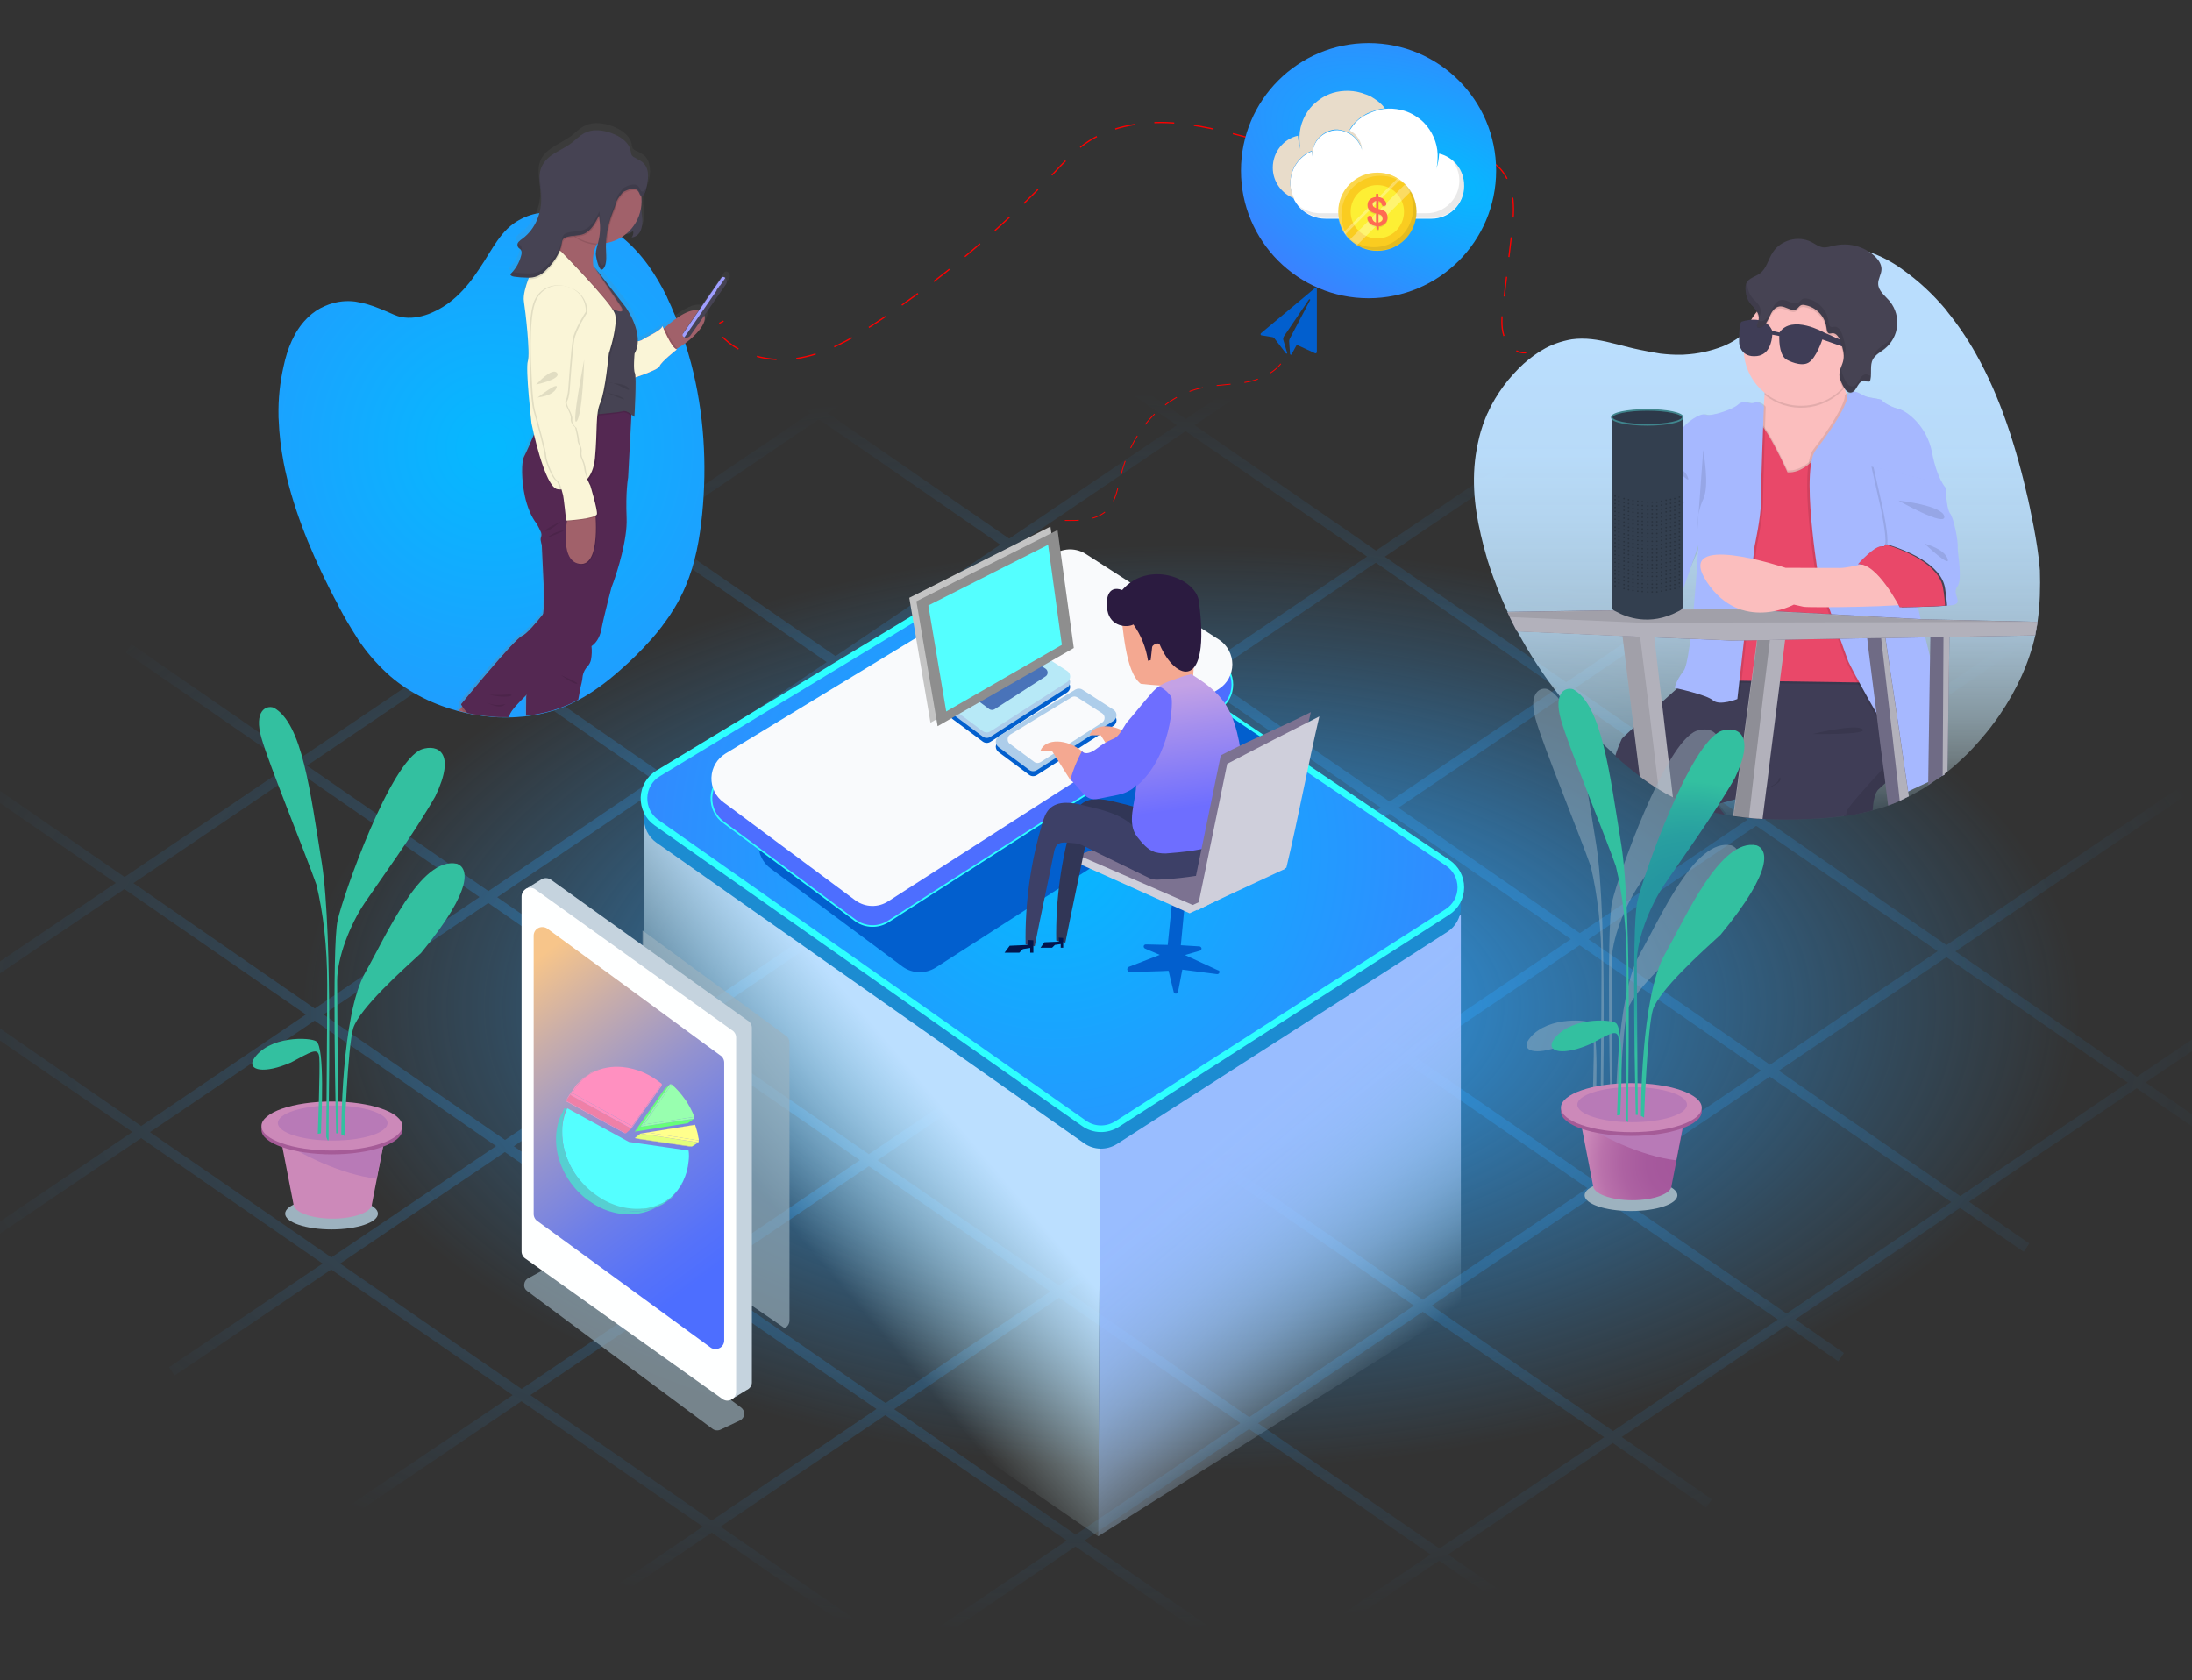 <?xml version="1.0" encoding="utf-8"?>
<!-- Generator: Adobe Illustrator 22.1.0, SVG Export Plug-In . SVG Version: 6.00 Build 0)  -->
<svg version="1.1" id="Layer_1" xmlns="http://www.w3.org/2000/svg" xmlns:xlink="http://www.w3.org/1999/xlink" x="0px" y="0px"
	 viewBox="0 0 1323 1014" style="enable-background:new 0 0 1323 1014;" xml:space="preserve">
<rect x="0" y="0" width="1323" height="1014" fill="#333333" stroke="none"/>
<style type="text/css">
	.st0{opacity:0.48;fill:url(#SVGID_1_);enable-background:new    ;}
	.st1{fill:url(#SVGID_2_);}
	.st2{clip-path:url(#SVGID_4_);fill:url(#SVGID_5_);}
	.st3{fill:#3F3D56;}
	.st4{opacity:0.1;enable-background:new    ;}
	.st5{fill:#FBBEBE;}
	.st6{fill:#E94869;}
	.st7{fill:#A6B8FF;}
	.st8{fill:#B2B1BB;}
	.st9{opacity:0.2;enable-background:new    ;}
	.st10{fill:#65617D;}
	.st11{opacity:0.1;fill:#CCCCCC;enable-background:new    ;}
	.st12{fill:#464353;}
	.st13{fill:#E94869;enable-background:new    ;}
	.st14{fill:#333F4F;}
	.st15{fill:#2D394A;stroke:#40868E;stroke-miterlimit:10;}
	.st16{opacity:0.2;}
	.st17{opacity:0.1;}
	.st18{clip-path:url(#SVGID_7_);fill:url(#SVGID_8_);}
	.st19{fill:url(#SVGID_9_);}
	.st20{fill:#A1616A;}
	.st21{fill:#FF748E;}
	.st22{fill:#FAF5D7;}
	.st23{fill:#5E5A6B;}
	.st24{fill:#542852;enable-background:new    ;}
	.st25{fill:#542852;}
	.st26{fill:#9F9EFF;}
	.st27{fill:none;stroke:#FF0000;stroke-width:0.75;stroke-miterlimit:10;stroke-dasharray:12;enable-background:new    ;}
	.st28{fill:none;stroke:#FF0000;stroke-width:0.526;stroke-miterlimit:10;stroke-dasharray:8.421;enable-background:new    ;}
	.st29{fill:#025FCE;enable-background:new    ;}
	.st30{opacity:0.45;}
	.st31{fill:#A1B7C6;}
	.st32{fill:#9DB2BF;}
	.st33{fill:url(#Shape_43_);}
	.st34{fill:#B87AB7;}
	.st35{fill:#A55B97;}
	.st36{fill:#CC89B9;}
	.st37{fill:url(#Shape_44_);}
	.st38{fill:url(#Shape_45_);}
	.st39{fill:url(#Shape_46_);}
	.st40{fill:url(#Shape_47_);}
	.st41{fill:url(#Shape_48_);}
	.st42{fill:url(#Shape_49_);}
	.st43{fill:url(#Shape_50_);}
	.st44{fill:url(#Shape_51_);}
	.st45{fill:url(#Shape_52_);}
	.st46{clip-path:url(#SVGID_11_);fill:url(#SVGID_12_);stroke:#2EFFFF;stroke-width:2.898;stroke-miterlimit:10;}
	.st47{fill:#FFFFFF;}
	.st48{opacity:0.1;fill:#231F20;enable-background:new    ;}
	.st49{fill:#E8DCCA;}
	.st50{fill:#FACC20;}
	.st51{fill:#FDEF34;}
	.st52{opacity:0.2;fill:#FFFFFF;enable-background:new    ;}
	.st53{opacity:0.3;}
	.st54{fill:#FF6A52;}
	.st55{fill:url(#Shape_53_);}
	.st56{fill:url(#Shape_54_);}
	.st57{fill:#1C8CD1;}
	.st58{fill:url(#Shape_55_);stroke:#2EFFFF;stroke-width:4;}
	.st59{fill:#025FCE;}
	.st60{fill:url(#Shape_60_);stroke:#2EFFFF;}
	.st61{fill:#F9FAFC;}
	.st62{fill:#ADCDEA;}
	.st63{fill:#B7E9F7;}
	.st64{fill:#4973B9;}
	.st65{fill:#C4C4C4;}
	.st66{fill:#8E8E8E;}
	.st67{fill:#54FFFF;}
	.st68{fill:#CFCFDB;}
	.st69{fill:#7C7291;}
	.st70{fill:#F4A891;}
	.st71{fill:#2B1B40;}
	.st72{fill:#313656;}
	.st73{fill:#03154C;}
	.st74{fill:#727272;}
	.st75{fill:#3D4067;}
	.st76{fill:url(#Shape_80_);}
	.st77{fill:url(#Shape_81_);}
	.st78{opacity:0.64;fill:#9DB2BF;enable-background:new    ;}
	.st79{fill:#C5D3DE;}
	.st80{fill:#FEFFFF;}
	.st81{fill:url(#Shape_82_);}
	.st82{fill:#67FF79;}
	.st83{fill:#98FFAF;}
	.st84{fill:#FFFF8C;}
	.st85{fill:#E3FF7B;}
	.st86{fill:url(#Shape_84_);}
	.st87{fill:url(#Shape_86_);}
	.st88{fill:#FF90C0;}
	.st89{fill:#EF80A7;}
	.st90{fill:url(#Shape_87_);}
	.st91{fill:#56CFD1;}
</style>
<radialGradient id="SVGID_1_" cx="646.08" cy="930.147" r="720.26" gradientTransform="matrix(1 0 0 -0.52 0 1094.32)" gradientUnits="userSpaceOnUse">
	<stop  offset="0" style="stop-color:#2EA5FF"/>
	<stop  offset="1" style="stop-color:#2EA5FF;stop-opacity:0"/>
</radialGradient>
<path class="st0" d="M1467.7,536.7l-3.4-5l-174.6,118.2l-109.5-75.7L1360.6,452l-3.4-5l-182.4,123.4l-109.5-75.7l188.2-127.3l-3.4-5
	L1060.1,491l-109.5-75.7l195.9-132.6l-3.4-5L945.3,411.7L835.8,336l203.7-137.8l-3.4-5L830.5,332.3L721,256.6l211.5-143.1l-3.4-5
	L715.7,252.9l-109.5-75.7L825.4,28.9l-3.4-5L600.9,173.5L456.5,73.7l-3.4,5l142.5,98.5l-101.2,68.5l-143.7-99.4l-3.4,5l141.8,98
	l-99.4,67.3L238.7,212.4l-3.4,5l148.9,102.9l-99.4,67.3L159,300.6l-3.4,5l123.8,85.6L180,458.4L79.3,388.8l-3.4,5l98.7,68.2
	l-99.4,67.3l-75.5-52.2l-3.4,5l73.6,50.8l-99.4,67.3L-80,565.3l-3.4,5l48.4,33.5l-77,52.2l3.4,5l79-53.5l109.5,75.7L-5,740.6l3.4,5
	l86.8-58.7l109.5,75.7L102,825.2l3.4,5l94.5-64L309.4,842l-100.4,67.9l3.4,5l102.3-69.2l109.5,75.7l-108.1,73.2l3.4,5L429.6,925
	l109.4,75.7l-115.9,78.4l3.4,5l117.8-79.7l109.5,75.7l-123.6,83.7l3.4,5l125.6-85l131.6,91l3.4-5l-129.7-89.7l99.4-67.3l106.5,73.7
	l3.4-5l-104.6-72.3l99.4-67.3l81.5,56.3l3.4-5l-79.5-55l99.4-67.3l56.4,39l3.4-5l-54.4-37.6l99.4-67.3l31.3,21.6l3.4-5l-29.3-20.3
	l99.4-67.3l38.4,26.5l3.4-5l-36.4-25.2l101.2-68.5l37.7,26l3.4-5l-35.7-24.5L1467.7,536.7z M1169.5,574.1l-101.2,68.5l-109.5-75.7
	l101.2-68.5L1169.5,574.1z M623.8,629.3l-99.4,67.3l-109.5-75.7l99.4-67.3L623.8,629.3z M519.7,549.9l99.4-67.3l109.5,75.7
	l-99.4,67.3L519.7,549.9z M629.1,632.9l109.5,75.7l-99.4,67.3l-109.5-75.7L629.1,632.9z M634.5,629.3l99.4-67.3l109.5,75.7
	L743.9,705L634.5,629.3z M739.2,558.4l99.4-67.3l109.5,75.7l-99.4,67.3L739.2,558.4z M733.9,554.7L624.4,479l99.4-67.3l109.5,75.7
	L733.9,554.7z M619.1,475.3l-109.5-75.7l99.4-67.3l109.5,75.7L619.1,475.3z M613.7,479l-99.4,67.3l-109.5-75.7l99.4-67.3L613.7,479z
	 M509,549.9l-99.4,67.3l-109.5-75.7l99.4-67.3L509,549.9z M404.2,620.8L304.8,688l-109.5-75.7l99.4-67.3L404.2,620.8z M409.6,624.5
	L519,700.2l-99.4,67.3l-109.5-75.7L409.6,624.5z M524.4,703.8l109.5,75.7l-99.4,67.3l-109.5-75.7L524.4,703.8z M639.2,783.2
	l109.4,75.7l-99.4,67.3l-109.5-75.7L639.2,783.2z M644.5,779.6l99.4-67.3L853.4,788L754,855.3L644.5,779.6z M749.3,708.7l99.4-67.3
	l109.4,75.7l-99.4,67.3L749.3,708.7z M854,637.8l99.4-67.3l109.5,75.7l-99.4,67.3L854,637.8z M1054.7,494.7l-101.2,68.5L844,487.5
	L945.3,419L1054.7,494.7z M939.9,415.3l-101.2,68.5l-109.5-75.7l101.2-68.5L939.9,415.3z M825.1,335.9l-101.2,68.5l-109.5-75.7
	l101.2-68.5L825.1,335.9z M600.8,180.9l109.5,75.7l-101.2,68.5l-109.5-75.7L600.8,180.9z M494.2,253l109.5,75.7L504.3,396
	l-109.5-75.7L494.2,253z M389.5,323.9l109.5,75.7l-99.4,67.3l-109.5-75.7L389.5,323.9z M284.7,394.8l109.5,75.7l-99.4,67.3
	l-109.5-75.7L284.7,394.8z M179.9,465.7l109.5,75.7L190,608.7L80.5,533L179.9,465.7z M-24.3,603.9l99.4-67.3l109.5,75.7l-99.4,67.3
	L-24.3,603.9z M90.5,683.3l99.4-67.3l109.5,75.7L200,758.9L90.5,683.3z M205.3,762.6l99.4-67.3L414.2,771l-99.4,67.3L205.3,762.6z
	 M320.1,842l99.4-67.3L529,850.4l-99.4,67.3L320.1,842z M434.9,921.4l99.4-67.3l109.5,75.7l-99.4,67.3L434.9,921.4z M659.2,1076.4
	l-109.5-75.7l99.4-67.3l109.5,75.7L659.2,1076.4z M764,1005.5l-109.5-75.7l99.4-67.3l109.5,75.7L764,1005.5z M868.8,934.6L759.3,859
	l99.4-67.3l109.5,75.7L868.8,934.6z M973.6,863.7L864.1,788l99.4-67.3l109.5,75.7L973.6,863.7z M1078.3,792.8l-109.5-75.7l99.4-67.3
	l109.5,75.7L1078.3,792.8z M1183.1,721.9l-109.5-75.7l101.2-68.5l109.5,75.7L1183.1,721.9z"/>
<radialGradient id="SVGID_2_" cx="718.99" cy="932.807" r="536.78" gradientTransform="matrix(1 0 0 -0.52 0 1093.05)" gradientUnits="userSpaceOnUse">
	<stop  offset="0" style="stop-color:#2EA5FF"/>
	<stop  offset="0.33" style="stop-color:#2EA5FF;stop-opacity:0.66"/>
	<stop  offset="0.79" style="stop-color:#2EA5FF;stop-opacity:0.19"/>
	<stop  offset="1" style="stop-color:#2EA5FF;stop-opacity:0"/>
</radialGradient>
<circle class="st1" cx="749.5" cy="592.3" r="758.2"/>
<g>
	<defs>
		<path id="SVGID_3_" d="M1229.8,375.1v0.1c0,0,0,0,0,0.1c0,0.3-0.1,0.6-0.1,0.9c-0.4,2.5-0.8,4.8-1.3,7.3
			c-3.7,16.6-11.3,33.1-21.5,48c-0.4,0.6-0.8,1.1-1.2,1.7c-0.8,1.1-1.5,2.3-2.4,3.3c-0.6,0.7-1.1,1.5-1.7,2.3
			c-4,5.1-8.3,10.1-12.8,14.8c-2.5,2.6-5.1,4.9-7.7,7.3l-1.1,1c-1.4,1.2-2.9,2.5-4.3,3.6c-0.6,0.5-1.2,1-1.8,1.5l-1.1,0.8l-0.8,0.6
			c-0.7,0.5-1.4,1-2.2,1.5l-0.5,0.3c-1.7,1.2-3.4,2.4-5.2,3.6c-3.7,2.5-7.6,4.6-11.6,6.7c-1.8,0.9-3.7,1.8-5.5,2.7
			c-2.3,1-4.5,2-6.9,2.8c-0.6,0.2-1.2,0.4-1.8,0.7c-1.7,0.6-3.5,1.1-5.3,1.6l-0.9,0.3l-0.4,0.1l0,0l-1.1,0.3
			c-5.2,1.4-10.7,2.6-16,3.4l-0.9,0.1l-0.4,0.1c-6.9,1-13.8,1.5-20.6,1.8c-9.4,0.5-18.8,0.5-28.3,0l-2.6-0.2h-0.5
			c-1.7-0.1-3.6-0.3-5.3-0.5c-1-0.1-2.1-0.2-3.1-0.3c-1.5-0.2-3.1-0.4-4.6-0.6h-0.1l-1.5-0.2c-1.3-0.2-2.7-0.4-4-0.7l-1.3-0.2
			l-2.1-0.4l-0.4-0.1c-4.3-0.9-8.5-2.1-12.6-3.4l-0.9-0.3c-3-1-6-2.2-8.8-3.4c-2.2-0.9-4.2-2-6.4-3c-3-1.5-5.9-3.1-8.6-4.8
			c-3.9-2.4-7.7-5-11.4-7.8c-4.8-3.6-9.5-7.5-14-11.5l-0.9-0.8l-1.7-1.5c-23.2-21-42.8-45.8-57.7-73.4c-1.5-2.9-3.1-5.9-4.5-8.9
			c-0.4-0.9-0.9-1.8-1.3-2.8c0-0.1-0.1-0.1-0.1-0.2l-0.7-1.4c-1.8-4-3.6-8.1-5.2-12.2l-0.7-1.8l-1.1-3l-0.5-1.2
			c-1.4-3.8-2.8-7.7-4-11.7c-0.2-0.7-0.4-1.3-0.6-2.1c-0.6-2.2-1.2-4.3-1.8-6.5c-0.5-2-1-4-1.5-6.1c-0.1-0.3-0.2-0.6-0.2-0.9
			c-4.1-17.4-5.9-36.1-1.7-55.1c0.3-1.3,0.6-2.6,0.9-3.9c0.5-2,1-3.8,1.7-5.8c0.1-0.4,0.3-0.9,0.4-1.3l0.2-0.5
			c0-0.1,0.1-0.2,0.1-0.3c0-0.1,0.1-0.1,0.1-0.2c0.3-0.9,0.7-1.8,1.1-2.9c0.4-1,0.8-2,1.2-2.9l0,0l0.1-0.1c0-0.1,0.1-0.2,0.2-0.4
			c0.3-0.7,0.7-1.4,1-2.2l0.4-0.7l0.1-0.4c0.2-0.4,0.4-0.8,0.6-1.1c2.8-5.3,6.2-10.4,10-15.1c2.2-2.6,4.4-5.1,6.8-7.5
			c3.6-3.6,7.6-6.8,11.9-9.6c0.7-0.4,1.3-0.8,2-1.2c5.4-3.3,11.5-5.4,17.9-6.5c8.1-1.1,15.8,0.2,23.2,2l0.7,0.2
			c1.2,0.3,2.5,0.6,3.8,0.9c4.3,1.1,8.7,2.3,13.2,3.2c4.1,0.9,8.2,1.6,12.4,2.3c4.3,0.5,8.6,0.8,12.8,0.7c0.6,0,1.3,0,2-0.1
			c7.9-0.4,15.7-2.1,23.1-5c5.7-2.3,10.8-5.7,15-10c0.8-0.8,1.6-1.7,2.4-2.7l0,0c1.2-1.6,2.4-3.3,3.3-5.1c0.3-0.5,0.5-1.1,0.8-1.6
			l0,0c0.1-0.2,0.2-0.4,0.3-0.6l0,0l1.5-3.1l0,0c0.1-0.1,0.1-0.2,0.2-0.3c0.7-1.4,1.5-2.9,2.3-4.3c3.1-5.9,6.8-11.4,11.1-16.3l0,0
			c4.5-5.1,10.2-9.1,16.5-11.8c1-0.4,2.1-0.8,3.2-1.2c4.8-1.6,9.8-2.6,14.9-2.7c0.6,0,1.2,0,1.7,0c5,0.1,10.1,1,14.8,2.7l0,0
			c7.3,2.5,14.2,6.1,20.3,10.6c9.5,6.7,18,14.6,25.5,23.4c0.6,0.7,1.2,1.4,1.7,2.2c6.4,7.9,12.1,16.3,17.1,25.2
			c14.9,26.3,24.6,57.1,31.7,88.6l0.3,1.5c0.2,0.7,0.3,1.4,0.5,2.2c0.3,1.5,0.6,3.1,0.9,4.5c0.2,1.1,0.5,2.3,0.7,3.4l0,0
			c0.2,0.8,0.3,1.6,0.5,2.5c0.1,0.5,0.2,1,0.3,1.5c1.6,8.4,3,16.9,3.7,25.5c0,0.3,0,0.6,0.1,0.9
			C1231.5,354.1,1231.3,364.7,1229.8,375.1z"/>
	</defs>
	<clipPath id="SVGID_4_">
		<use xlink:href="#SVGID_3_"  style="overflow:visible;"/>
	</clipPath>
	
		<linearGradient id="SVGID_5_" gradientUnits="userSpaceOnUse" x1="1028.632" y1="1097.614" x2="1028.632" y2="637.746" gradientTransform="matrix(1 0 0 -1 0 1136)">
		<stop  offset="0" style="stop-color:#BBDFFF"/>
		<stop  offset="0.37" style="stop-color:#BBDFFF;stop-opacity:0.99"/>
		<stop  offset="0.51" style="stop-color:#BCE0FF;stop-opacity:0.97"/>
		<stop  offset="0.6" style="stop-color:#BEE2FF;stop-opacity:0.92"/>
		<stop  offset="0.68" style="stop-color:#C0E4FF;stop-opacity:0.85"/>
		<stop  offset="0.75" style="stop-color:#C4E6FF;stop-opacity:0.77"/>
		<stop  offset="0.8" style="stop-color:#C8EAFF;stop-opacity:0.66"/>
		<stop  offset="0.86" style="stop-color:#CCEEFF;stop-opacity:0.53"/>
		<stop  offset="0.91" style="stop-color:#D2F3FF;stop-opacity:0.39"/>
		<stop  offset="0.95" style="stop-color:#D8F8FF;stop-opacity:0.22"/>
		<stop  offset="0.99" style="stop-color:#DFFEFF;stop-opacity:4.000000e-02"/>
		<stop  offset="1" style="stop-color:#E0FFFF;stop-opacity:0"/>
	</linearGradient>
	<polygon class="st2" points="821.2,354.4 1232.6,633.7 1236.1,176 821.2,-90.7 	"/>
</g>
<path class="st3" d="M1154.9,458.6c-1.1-0.3-3.1,1-5.5,3.2c-1.2,1-2.6,2.3-4,3.7l-0.7,0.7l-0.3,0.3c-2,1.8-4,3.9-6.3,6
	c-1.4,1.3-2.9,2.6-4.3,3.9c-2,1.7-3.1,6.4-3.6,12.7c-5.2,1.4-10.7,2.6-16,3.4l-0.9,0.1l-0.4,0.1c-0.3-2-0.5-3.2-0.5-3.2
	s-9.2-7.7-6.6-17.4c1.5-5.5,16.8-15.9,29.4-23.7c1.5-0.9,3.1-1.8,4.5-2.8l0.9-0.5c0.6-0.3,1.1-0.7,1.7-1l4.2-2.5
	c2.9-1.6,5-2.9,5.8-3.3l0.3-0.2C1152.3,438.2,1157.8,459.4,1154.9,458.6z"/>
<path class="st4" d="M1154.9,458.6c-1.1-0.3-3.1,1-5.5,3.2c-1.2,1-2.6,2.3-4,3.7l-0.7,0.7l-0.3,0.3c-2,1.8-4,3.9-6.3,6
	c-1.4,1.3-2.9,2.6-4.3,3.9c-2,1.7-3.1,6.4-3.6,12.7c-5.2,1.4-10.7,2.6-16,3.4l-0.9,0.1l-0.4,0.1c-0.3-2-0.5-3.2-0.5-3.2
	s-9.2-7.7-6.6-17.4c1.5-5.5,16.8-15.9,29.4-23.7c1.5-0.9,3.1-1.8,4.5-2.8l0.9-0.5c0.6-0.3,1.1-0.7,1.7-1l4.2-2.5
	c2.9-1.6,5-2.9,5.8-3.3l0.3-0.2C1152.3,438.2,1157.8,459.4,1154.9,458.6z"/>
<path class="st3" d="M1152.7,447c0,0-1.8,2-4.8,5c-1.2,1.3-2.7,2.8-4.2,4.4l-0.1,0.1l-0.8,0.8c-1.8,2-3.8,4-5.9,6.2
	c-10.5,11.2-22.4,24.5-22.4,26.5c0,0.8-0.2,1.5-0.5,2.3l-0.9,0.1l-0.4,0.1c-6.9,1-13.8,1.5-20.6,1.8c-9.4,0.5-18.8,0.5-28.3,0
	l-2.6-0.2h-0.5c-1.7-0.1-3.6-0.3-5.3-0.5c-1-0.1-2.1-0.2-3.1-0.3c1.2-1.6,2.5-3.5,3.7-5.2c2.6-3.6,5-7.4,7.1-10.8
	c0.1-0.2,0.2-0.4,0.3-0.6c1.2-2.1,2.4-4,3.2-5.7c0.8-1.4,1.3-3.1,1.6-4.7c0.4-2.1,1-4,1.8-5.9c4.5-11.5,16.3-34.9,23-47.9l0.6-1.1
	l0.6-1.1c2.2-4.1,3.5-6.8,3.5-6.8l16.2-4.4l1-0.3l3.6-0.9l1.3-0.4l7.6-2.1h0.1l0.3-0.1l8.1-2.2l2.7-0.7l3.1-0.8l7.8,13.4l2.3,33.2
	L1152.7,447z"/>
<path class="st4" d="M1042.3,491.8c-3.2-4.1-5-6.7-5-6.7s4.5-1.1,10.4-2.8c3-0.8,6.4-1.8,9.7-2.9c2.1-0.7,4.1-1.4,6.1-2.2
	c1-0.4,2-0.7,2.9-1.1c4.2-1.7,7.5-3.6,8.1-5.2c0.1-0.6,0.1-1.3-0.2-2c-1-3-2.3-5.9-3.8-8.5c-0.5-1-1.1-2.2-1.7-3.3
	c-2.1-3.7-4.5-8-7.2-12.5c-2.3-3.8-4.6-7.7-7.1-11.7c-2.2-3.5-4.3-7-6.5-10.4c-0.1-0.1-0.1-0.2-0.2-0.3
	c-9.8-15.5-18.6-28.8-18.9-29.3l0,0l-5.8,13.9l-0.2,0.2l-9.6,8.4l-0.2,0.2c-3,2.6-6.4,5.7-9.8,8.7c-2.6,2.3-5.1,4.6-7.5,6.8
	c-3.5,3.2-6.8,6.2-9.5,8.5c-2.3,2-4.4,4-6.4,6.2c-1.7,3.6-3.1,7.3-4.1,11.1c4.5,4,9.1,7.9,14,11.5c3.7,2.8,7.5,5.3,11.4,7.7
	c2.8,1.7,5.7,3.4,8.6,4.8c2.1,1,4.2,2.1,6.4,3c2.9,1.2,5.9,2.4,8.8,3.4l0.9,0.3c4.1,1.3,8.3,2.5,12.6,3.4l0.4,0.1l2.1,0.4
	L1042.3,491.8z"/>
<path class="st3" d="M1121.1,394.4l-0.9,1.4c-0.4,0.6-0.8,1.3-1.4,2.3c-0.6,0.9-1.4,2.2-2.3,3.6l-0.6,1c-1.5,2.4-3.3,5-5.1,8
	c-0.2,0.4-0.5,0.7-0.7,1.1c-0.2,0.4-0.5,0.7-0.7,1.1c-12.3,19.3-30.5,48-35.1,56.2c-0.4,0.6-0.7,1.2-1,2c-0.6,1.4-3.2,3.1-6.9,4.7
	c-0.8,0.4-1.6,0.7-2.6,1.1c-2,0.8-4.2,1.5-6.4,2.4c-3.3,1.1-6.6,2.1-9.7,3c-6.5,1.8-11.5,3.1-11.5,3.1s1.7,2.4,4.8,6.4l-2.1-0.4
	l-0.4-0.1c-4.3-0.9-8.5-2.1-12.6-3.4l-0.9-0.3c-3-1-6-2.2-8.8-3.4c-2.2-0.9-4.2-2-6.4-3c-3-1.5-5.9-3.1-8.6-4.8
	c-3.9-2.4-7.7-5-11.4-7.8c-4.8-3.6-9.5-7.5-14-11.5l-0.9-0.8c1-3.5,2.4-7,3.9-10.3c0-0.2,3-3.1,7.4-7.1c2.8-2.5,6-5.4,9.5-8.5
	l7.5-6.8l8.9-8l0.2-0.2l9.2-8.2l0.2-0.2l5.8-13.9h1.1l21.1,0.3h0.1h2.1h1.1l6.6,0.1l7.8,0.1l9.1,0.1l35.9,0.5h1.1l6.8,0.1
	L1121.1,394.4z"/>
<path class="st5" d="M1121.7,251.3l-3.5,31.5c0,0-35.6,14.2-36.5,13.9s-23.7-20.9-19.9-34.4c1.8-6.8,2.8-16.2,3.2-23.9
	c0.4-7.7,0.3-13.7,0.3-13.7s51.8-18.5,47.2-5.8c-1.6,4.6-0.9,10.2,0.7,15.3C1115.2,240.3,1118.1,245.9,1121.7,251.3z"/>
<path class="st4" d="M1113.2,234.2c-0.3,0.4-0.6,0.7-0.9,1c-12.5,13.3-33.2,14.6-47.3,3c0.4-7.7,0.3-13.7,0.3-13.7
	s51.8-18.5,47.2-5.8C1110.8,223.4,1111.5,229,1113.2,234.2z"/>
<path class="st5" d="M1121.7,210.3c0,19.1-15.5,34.7-34.7,34.6c-19.1,0-34.7-15.5-34.6-34.7c0-19.1,15.5-34.6,34.6-34.6
	c19-0.1,34.6,15.2,34.7,34.2C1121.7,210,1121.7,210.1,1121.7,210.3z"/>
<path class="st4" d="M1078.9,283.9c0,0-13.6-30.1-18.2-30.1c-4.6,0-11.8,155.8-11.8,155.8l70.9,1.1l2.9-81.8l-14.5-72.6
	C1108.2,256.4,1095.1,285.1,1078.9,283.9z"/>
<path class="st4" d="M1078.9,286.3c0,0-13.6-30.1-18.2-30.1c-4.6,0-11.8,155.9-11.8,155.9l80.5,1.2l-6.7-81.9l-14.5-72.6
	C1108.2,258.8,1095.1,287.4,1078.9,286.3z"/>
<path class="st6" d="M1078.9,285.1c0,0-13.6-30.1-18.2-30.1c-4.6,0-11.8,155.8-11.8,155.8l80.5,1.2l-6.7-82l-14.5-72.6
	C1108.2,257.5,1095.1,286.2,1078.9,285.1z"/>
<path class="st4" d="M1065.7,245.5c0,0-2.5-3.6-5.9-2.4c-3.4,1.2-6.1-2.1-9.6,1.1c-3.5,3.2-17.4,7.5-19.9,6.1
	c-2.6-1.4-11.8,4.9-13.9,8.7c-2.1,3.8-8.7,13.9-8.7,13.9s-5.8,7-4.9,10.7c0.8,3.7-2.1,8.1-5.4,9.9c-3.4,1.7-10.4,19.1-10.4,19.1
	s1.8,23.2-6,27.2c-7.8,4-2.1,21.7-2.1,21.7l36.9-8.7l10.5-23.7c0,0-4,69.4-8.9,75.7c-4.9,6.4-5.4,10.4-5.4,10.4s19.1,4,23.1,7.5
	c4,3.5,14.8-0.8,14.8-0.8l10.4-92.3c0,0,3.8-17.4,3.8-26.3C1064.1,294.3,1065.7,245.5,1065.7,245.5z"/>
<path class="st7" d="M1064.6,245.5c0,0-2.5-3.6-6-2.4c-3.5,1.2-6.1-2.1-9.6,1.1c-3.5,3.2-17.4,7.5-19.9,6.1
	c-2.6-1.4-11.8,4.9-13.9,8.7c-2.1,3.8-8.6,13.9-8.6,13.9s-5.8,7-4.9,10.7s-2.1,8.1-5.4,9.9c-3.4,1.7-10.4,19.1-10.4,19.1
	s1.8,23.2-6,27.2c-2,1-3.1,3.3-3.6,6.1c-2.3,11.3,7.1,21.7,18.6,21.4l19.8-8.2l10.4-30c0,0-4,69.4-8.9,75.7
	c-4.9,6.4-5.4,10.4-5.4,10.4s19.1,4,23.1,7.5c4,3.5,14.7-0.8,14.7-0.8l10.4-92.3c0,0,3.8-17.4,3.8-26.3
	C1062.7,294.3,1064.6,245.5,1064.6,245.5z"/>
<path class="st4" d="M1000.8,295.8c0,0,3.5,9.6,13.1,8.7S1000.8,295.8,1000.8,295.8z"/>
<path class="st4" d="M1010.1,281.3c0,0,6.4,1.1,8.6,6.7C1021,293.5,1010.1,281.3,1010.1,281.3z"/>
<path class="st4" d="M1028,271.5c0,1.1,4,21.4,0,29.8c-4,8.4-3.5,18.2-3.5,18.2L1028,271.5z"/>
<path class="st4" d="M1113.4,238.5c0,0,2.3-2.7,4.6-2.4c2.4,0.3,3.8,1.7,6.7,2.9s9.9,1.4,9.9,2.4c0,0.9,6.1,4.3,10.2,5.2
	c4.1,0.9,16.8,9.6,19.9,26.3c3.2,16.8,8.6,21.7,8.6,21.7l-30.6,15c0,0,23.7,100.7,26.6,107.9c2.9,7.2,3.2,50,3.2,50
	s-18.8,8.4-23.7,11c-4.9,2.6-2.9-24.9-13.1-40.8c-10.2-15.9-21.7-39.1-21.7-39.1l-17.7-49.4c0,0-11.3-66-1.7-78.1
	C1104.1,259.1,1114.2,242.9,1113.4,238.5z"/>
<path class="st7" d="M1173.5,467c0,0.4,0,0.6,0,0.6l-1.1,0.5l-0.8,0.3l-7.8,3.6c-4.3,2-9,4.1-12,5.7c-0.7,0.3-1.3,0.7-1.8,0.9
	c-0.3,0.2-0.8,0.2-1.1,0c-1.5-1-2.3-6.3-3.3-13.1c-0.4-2.8-0.9-5.9-1.6-9c-0.1-0.5-0.2-1-0.3-1.4c-0.7-3.4-1.7-6.7-3-9.9
	c-0.9-2.6-2.2-5-3.6-7.3c-1.3-2.1-2.7-4.3-4-6.6c-3.6-6.1-7.2-12.5-10.2-18.1c-0.2-0.4-0.4-0.8-0.6-1.1c-0.7-1.4-1.4-2.8-2.2-4
	c-1.3-2.6-2.5-4.7-3.3-6.4l-1.3-2.6c0-0.1-0.1-0.2-0.1-0.3l-1.6-4.4l-3.1-8.6l-3.6-10.1l-1.7-4.7l-1.2-3.5l-0.4-1.1l-6.1-17.1
	c0,0-0.4-2.5-1-6.6c-1.6-10.7-4.5-32.6-4.5-49.6c0-4.2,0.2-8.3,0.7-12.4c0.1-0.4,0.1-0.9,0.2-1.3c0.1-0.4,0.2-0.9,0.3-1.4
	c0.4-2.4,1.2-4.7,2.7-6.7c9.6-12.1,19.7-28.3,18.8-32.6l0.2-0.2c0.4-0.4,0.9-0.8,1.4-1.2c0.6-0.4,1.3-0.7,2.1-0.9c0.3,0,0.6,0,0.9,0
	l0,0c2.4,0.3,3.8,1.7,6.7,2.9s9.9,1.4,9.9,2.4c0,0.9,6.1,4.3,10.1,5.2c4,0.9,16.8,9.6,19.9,26.3c3.1,16.1,8.3,21.3,8.6,21.7l0,0
	l-1.1,0.5l-17.4,8.5l-3.7,1.8l-8.4,4.1c0,0,2.2,9.4,5.3,22.5c0,0.2,0.1,0.4,0.1,0.5c0.1,0.4,0.2,0.8,0.3,1.2
	c2.3,9.7,5,21.2,7.8,32.5l0,0l0.2,1l0.8,3.3c0.2,1,0.5,2.1,0.7,3.1l0.4,1.6c0.7,3.2,1.5,6.3,2.3,9.2c1.1,4.4,2.2,8.6,3.1,12.5
	c2.7,10.7,4.7,18.5,5.4,20.2c1,2.7,1.7,10.1,2.3,18.5C1173.3,448.9,1173.4,463.9,1173.5,467z"/>
<path class="st4" d="M1177.2,365.2c-0.8,0.1-2,0.3-3.2,0.4c-9.2,0.8-27.4,1-27.4,1s-13.6-26.9-25.2-26c0,0,10.7-12.1,15-10.7
	c0.7,0.2,1.1-0.3,1.4-1.3c1.1-5.1-2.9-23-2.9-23l-5.4-24l31.9,7.8c2.9,0.6,11.8,5.2,11.8,5.2s0.3,12.4,2.6,15.3
	c2.3,2.9,4.9,16.8,4.6,20.2s3.2,19.6-0.3,24C1176.6,358.7,1184.5,364,1177.2,365.2z"/>
<path class="st7" d="M1178.4,365.2c-0.8,0.1-2,0.3-3.2,0.4c-9.2,0.8-27.4,1-27.4,1s-13.6-26.9-25.2-26c0,0,10.7-12.1,15-10.7
	c0.7,0.2,1.2-0.3,1.4-1.3c1.1-5.1-2.9-23-2.9-23l-5.4-24l31.9,7.8c2.9,0.6,11.8,5.2,11.8,5.2s0.3,12.4,2.6,15.3
	c2.3,2.9,4.9,16.8,4.6,20.2s3.2,19.6-0.3,24C1177.8,358.7,1185.6,364,1178.4,365.2z"/>
<path class="st4" d="M1145.8,302.1c0,0,26.6,2.9,27.7,9.6C1174.6,318.4,1145.8,302.1,1145.8,302.1z"/>
<path class="st4" d="M1121.7,210.3c0,8.8-3.4,17.4-9.5,23.8c0,0-0.1-0.1-0.1-0.2c-1-2.2-2.1-4.5-2-6.9c0.1-2.9,1.7-5.5,2.4-8.4
	c0.7-3.6-0.5-7.3-1.6-10.8c-0.8-2.6-2.5-5.7-5.2-5.3c-0.5,0.1-1,0.2-1.6,0.2c-1.4-0.2-1.7-2.1-1.8-3.5c-0.9-7-6.2-12.5-13.1-13.8
	c-0.7-0.2-1.5-0.1-2.3,0.1c-1,0.4-1.5,1.5-2.5,2.2c-3,2.1-6.7-1.8-10.3-1.5c-3.1,0.3-4.9,3.4-6.2,6.2c-1.2,2.8-2.8,6-5.8,6.6
	c-0.5,0.1-1,0.1-1.4-0.1c-0.9-0.7-0.3-2.1,0.2-3.2c1.2-2.8,0.4-4.9-1.1-6.9c11.9-15,33.8-17.5,48.7-5.4
	C1116.9,189.7,1121.6,199.7,1121.7,210.3L1121.7,210.3z"/>
<path class="st8" d="M1009.7,481.2c-3-1.5-5.9-3.1-8.6-4.8c-3.9-2.4-7.7-5-11.4-7.8l-3.6-28.8l-0.1-0.9l-6.7-54.8l-0.4-3.2l11.2-0.3
	l7.9-0.2l0.5,4.6l4.5,38.5l0.1,0.9L1009.7,481.2z"/>
<path class="st4" d="M1001.1,476.3c-3.9-2.4-7.7-5-11.4-7.8l-3.6-28.8l-0.1-0.9l-6.7-54.8l-0.4-3.2l11.2-0.3l-0.5,1.7l0.3,2.3
	l5.7,45.7l0.1,0.9L1001.1,476.3z"/>
<path class="st8" d="M1078,381.4l-0.6,4.9l-0.9,7.4l-2.1,16.3l-0.1,1.1l-0.1,1.1l-5.7,44.8l-1.7,14l-0.6,4.6l-0.1,0.5l-2.3,18.2
	l-2.6-0.2h-0.5c-1.7-0.1-3.6-0.3-5.3-0.5c-1-0.1-2.1-0.2-3.1-0.3c-1.5-0.2-3.1-0.4-4.6-0.6h-0.1l-1.5-0.2l1.4-10.2v-0.3l6.6-49.2
	l2.8-20.9l0.2-1.1l0.2-1.1l2.2-16.3l0.9-6.9l0.5-4h0.7L1078,381.4z"/>
<path class="st9" d="M1068.5,384l-0.3,2.5l-0.8,7.1l-2,16.3l-0.1,1.1l-0.2,1.2l-3.8,32.4l-4.1,34.5v0.4l-1,8.6l-0.6,5.7
	c-1-0.1-2.1-0.2-3.1-0.3c-1.5-0.2-3.1-0.4-4.6-0.6h-0.1l-1.5-0.2l1.4-10.2v-0.3l6.6-49.2l2.8-20.9l0.2-1.1l0.2-1.1l2.2-16.3l0.9-6.9
	l0.5-4h0.7L1068.5,384z"/>
<path class="st10" d="M1151.6,477.7l0.4,3c-1.8,0.9-3.7,1.8-5.5,2.7c-2.3,1-4.5,2-6.9,2.8l-1.7-13.6l-1.1-8.8l-2-15.2l-1.8-14.7
	l-0.3-2.5l-4.5-35.8l-0.8-6.3l-0.2-2.1l-0.2-1.8l-0.5-4.3h0.3h0.1l7.8-0.8l2.5-0.3l0.8,5.2l1.1,7.4l7.3,49l1.5,10.4l1.4,9.8
	l2.3,15.3L1151.6,477.7z"/>
<path class="st11" d="M1151.6,477.7l0.4,3c-1.8,0.9-3.7,1.8-5.5,2.7c-2.3,1-4.5,2-6.9,2.8l-1.7-13.6l-1.1-8.8l-2-15.2l-1.8-14.7
	l-0.3-2.5l-4.5-35.8l-0.8-6.3l-0.2-2.1l-0.2-1.8l-0.5-4.3h0.3h0.1l7.8-0.8l2.5-0.3l0.8,5.2l1.1,7.4l7.3,49l1.5,10.4l1.4,9.8
	l2.3,15.3L1151.6,477.7z"/>
<path class="st8" d="M1152.1,480.6c-1.8,0.9-3.7,1.8-5.5,2.7l-1.1-10.2l-0.8-6.9l-1.1-9.6l-0.2-1.6l-1.2-10.9l-5.9-50.8l-0.9-8.1
	l-0.3-2.7l-0.5-2.4l2.5-0.3l0.8,5.2l1.1,7.4l7.3,49l1.5,10.4l1.4,9.8l2.3,15.3l0.1,0.5L1152.1,480.6z"/>
<path class="st10" d="M1176.7,380.5l-0.1,3.9l-1.2,81.1c-0.6,0.5-1.2,1-1.8,1.5c0,0.4,0,0.6,0,0.6l-1.1,0.5l-0.8,0.3
	c-0.7,0.5-1.4,1-2.2,1.5l-0.5,0.3c-1.7,1.2-3.4,2.4-5.2,3.6v-2v-0.5l1-69.9l0.1-4.3l0.2-12.6l0.1-5.7l7.8,1L1176.7,380.5z"/>
<path class="st11" d="M1176.7,380.5l-0.1,3.9l-1.2,81.1c-0.6,0.5-1.2,1-1.8,1.5c0,0.4,0,0.6,0,0.6l-1.1,0.5l-0.8,0.3
	c-0.7,0.5-1.4,1-2.2,1.5l-0.5,0.3c-1.7,1.2-3.4,2.4-5.2,3.6v-2v-0.5l1-69.9l0.1-4.3l0.2-12.6l0.1-5.7l7.8,1L1176.7,380.5z"/>
<path class="st8" d="M1176.7,380.5l-0.1,3.9l-1.2,81.1c-0.6,0.5-1.2,1-1.8,1.5c0,0.4,0,0.6,0,0.6l-1.1,0.5v-0.3l0.2-31.9l0.3-51.5
	V380L1176.7,380.5z"/>
<path class="st10" d="M1229.7,375.3L1229.7,375.3c0,0.4-0.1,0.6-0.1,0.9c-0.4,2.5-0.8,4.8-1.3,7.3l-51.7,0.9l-3.8,0.1l-7.8,0.1
	l-3.3,0.1h-1.1l-22.7,0.4h-2.5l-8.2,0.1h-0.2l-6.3,0.1l-10.2,0.2h-1.1l0,0l-31.9,0.6l-9.2,0.2l-7.8,0.1l-6.8,0.1h-1.1h-2.5h-0.1
	l-5.1,0.1l-23.4-1h-1.1l-21.8-0.9l-8.6-0.4l-10.6-0.5l-63.9-2.8c-1.5-2.9-3.1-5.9-4.5-8.9c-0.4-0.9-0.9-1.8-1.3-2.8l65.1-1l0,0
	l40.1-0.6l0,0l7.6-0.1h1.1l20.6-0.3l7,0.4h0.1l3.5,0.2l1.1,0.1l14.1,0.8l0,0l34.1,1.8l1.2,0.1l15.9,0.9l4.8,0.3h0.1l31.9,1.7
	l1.1,0.1h0.3L1229.7,375.3z"/>
<path class="st8" d="M1229.7,375.3L1229.7,375.3c0,0.4-0.1,0.6-0.1,0.9c-0.4,2.5-0.8,4.8-1.3,7.3l-51.7,0.9l-3.7,0.1l-7.8,0.1
	l-3.3,0.1h-1.1l-22.7,0.4h-2.5l-8.2,0.1h-0.2l-6.3,0.1l-10.2,0.2h-1.1l0,0l-31.9,0.6l-9.2,0.2l-7.8,0.1l-6.8,0.1h-1.1h-2.5h-0.1
	l-5.1,0.1l-23.4-1h-1.1l-21.8-0.9l-8.6-0.4l-10.6-0.4l-63.9-2.8c-1.5-2.9-3.1-5.9-4.5-8.9c-0.4-0.9-0.9-1.8-1.3-2.8l65.1-1l0,0
	l40.1-0.6l0,0l7.6-0.1h1.1l20.6-0.3l7,0.4h0.1l3.5,0.2l1.1,0.1l14.1,0.8l0,0l34.1,1.8l1.1,0.1l15.9,0.9l4.8,0.3h0.1l31.9,1.7
	l1.1,0.1h0.3L1229.7,375.3z"/>
<path class="st4" d="M1229.7,375.3L1229.7,375.3l-70.3,0.2h-1.1l-32.1,0.1h-5.3h-14.1h-1.1l-50.8,0.1h-4.4l-28.1,0.1h-1l-29.3,0.1
	l-81.4-3.5c-0.4-0.9-0.9-1.8-1.3-2.8l65.1-1l0,0l40.1-0.6l0,0l7.6-0.1h1.1l20.6-0.3l7,0.4h0.1l3.5,0.2l1.1,0.1l14.1,0.8l0,0
	l34.1,1.8l1.1,0.1l15.9,0.9l4.8,0.3h0.1l31.9,1.7l1.1,0.1h0.3L1229.7,375.3z"/>
<path class="st4" d="M1161.6,328.1c1.7,0.6,11.8,3.2,13.9,9.2S1161.6,328.1,1161.6,328.1z"/>
<path class="st5" d="M1131.8,338.3c0,0-14.7,4.5-21.4,4.5s-32.7-0.1-32.7-0.1s-68-22.7-47.6,8.4c20.5,31.1,52.6,13.8,52.6,13.8
	s2.6,0.6,5.8,1.3c3.2,0.7,64.6,0.1,66.7-2.4S1131.8,338.3,1131.8,338.3z"/>
<path class="st4" d="M1174,365.5c-9.2,0.8-27.4,1-27.4,1s-13.6-26.9-25.2-26c0,0,10.7-12.1,15-10.7c0.7,0.2,1.1-0.3,1.4-1.3
	c11.3,3.5,32.9,11.9,35,26.8C1173.5,359.4,1173.8,362.7,1174,365.5z"/>
<path class="st12" d="M1175.2,365.5c-9.2,0.8-27.4,1-27.4,1s-13.6-26.9-25.2-26c0,0,10.7-12.1,15-10.7c0.7,0.2,1.2-0.3,1.4-1.3
	c11.3,3.5,32.9,11.9,35,26.8C1174.6,359.4,1175,362.7,1175.2,365.5z"/>
<path class="st13" d="M1174,365.5c-9.2,0.8-27.4,1-27.4,1s-13.6-26.9-25.2-26c0,0,10.7-12.1,15-10.7c0.7,0.2,1.1-0.3,1.4-1.3
	c11.3,3.5,32.9,11.9,35,26.8C1173.5,359.4,1173.8,362.8,1174,365.5z"/>
<path class="st4" d="M1094,443c0,0,26-6.4,30.1-2.9C1128.2,443.6,1094,443,1094,443z"/>
<path class="st4" d="M1019.4,467.9c0,0,11,6.4,12.1,11.6S1019.4,467.9,1019.4,467.9z"/>
<path class="st14" d="M972.8,252v114c0,2,1,2.3,2.8,3.2c5.8,3.2,20,8.9,37.1-0.1c1.7-0.9,2.9-1.2,2.9-3.2V252.7
	C1015.6,252.7,993.8,261.4,972.8,252z"/>
<ellipse class="st15" cx="994.2" cy="251.9" rx="21.4" ry="4.5"/>
<g class="st16">
	<circle cx="974.8" cy="299.4" r="0.5"/>
	<circle cx="977.1" cy="300" r="0.5"/>
	<circle cx="980.2" cy="300.9" r="0.5"/>
	<circle cx="985.6" cy="302.1" r="0.5"/>
	<circle cx="991.2" cy="302.8" r="0.5"/>
	<circle cx="997.2" cy="303.1" r="0.5"/>
	<circle cx="1005.6" cy="301.9" r="0.5"/>
	<circle cx="1002.8" cy="302.5" r="0.5"/>
	<circle cx="1010.8" cy="300.9" r="0.5"/>
	<circle cx="1008.3" cy="301.4" r="0.5"/>
	<circle cx="1013.6" cy="300" r="0.5"/>
	<circle cx="982.9" cy="301.6" r="0.5"/>
	<circle cx="988.5" cy="302.5" r="0.5"/>
	<circle cx="994.5" cy="303.1" r="0.5"/>
	<circle cx="1000" cy="303.1" r="0.5"/>
</g>
<g class="st16">
	<circle cx="974.8" cy="301.6" r="0.5"/>
	<circle cx="977.1" cy="302.3" r="0.5"/>
	<circle cx="980.2" cy="303.3" r="0.5"/>
	<circle cx="985.6" cy="304.5" r="0.5"/>
	<circle cx="991.2" cy="305.1" r="0.5"/>
	<circle cx="997.2" cy="305.4" r="0.5"/>
	<circle cx="1005.6" cy="304.3" r="0.5"/>
	<circle cx="1002.8" cy="304.9" r="0.5"/>
	<circle cx="1010.8" cy="303.3" r="0.5"/>
	<circle cx="1008.3" cy="303.8" r="0.5"/>
	<circle cx="1013.6" cy="302.3" r="0.5"/>
	<circle cx="982.9" cy="304" r="0.5"/>
	<circle cx="988.5" cy="304.9" r="0.5"/>
	<circle cx="994.5" cy="305.4" r="0.5"/>
	<circle cx="1000" cy="305.4" r="0.5"/>
</g>
<g class="st16">
	<circle cx="974.8" cy="304" r="0.5"/>
	<circle cx="977.1" cy="304.7" r="0.5"/>
	<circle cx="980.2" cy="305.6" r="0.5"/>
	<circle cx="985.6" cy="306.9" r="0.5"/>
	<circle cx="991.2" cy="307.5" r="0.5"/>
	<circle cx="997.2" cy="307.8" r="0.5"/>
	<circle cx="1005.6" cy="306.7" r="0.5"/>
	<circle cx="1002.8" cy="307.3" r="0.5"/>
	<circle cx="1010.8" cy="305.6" r="0.5"/>
	<circle cx="1008.3" cy="306.1" r="0.5"/>
	<circle cx="1013.6" cy="304.7" r="0.5"/>
	<circle cx="982.9" cy="306.3" r="0.5"/>
	<circle cx="988.5" cy="307.3" r="0.5"/>
	<circle cx="994.5" cy="307.8" r="0.5"/>
	<circle cx="1000" cy="307.8" r="0.5"/>
</g>
<g class="st16">
	<circle cx="974.8" cy="306.3" r="0.5"/>
	<circle cx="977.1" cy="307.1" r="0.5"/>
	<circle cx="980.2" cy="308" r="0.5"/>
	<circle cx="985.6" cy="309.2" r="0.5"/>
	<circle cx="991.2" cy="309.8" r="0.5"/>
	<circle cx="997.2" cy="310.1" r="0.5"/>
	<circle cx="1005.6" cy="309" r="0.5"/>
	<circle cx="1002.8" cy="309.6" r="0.5"/>
	<circle cx="1010.8" cy="308" r="0.5"/>
	<circle cx="1008.3" cy="308.5" r="0.5"/>
	<circle cx="1013.6" cy="307.1" r="0.5"/>
	<circle cx="982.9" cy="308.7" r="0.5"/>
	<circle cx="988.5" cy="309.6" r="0.5"/>
	<circle cx="994.5" cy="310.1" r="0.5"/>
	<circle cx="1000" cy="310.1" r="0.5"/>
</g>
<g class="st16">
	<circle cx="974.8" cy="308.7" r="0.5"/>
	<circle cx="977.1" cy="309.4" r="0.5"/>
	<circle cx="980.2" cy="310.4" r="0.5"/>
	<circle cx="985.6" cy="311.6" r="0.5"/>
	<circle cx="991.2" cy="312.2" r="0.5"/>
	<circle cx="997.2" cy="312.5" r="0.5"/>
	<circle cx="1005.6" cy="311.4" r="0.5"/>
	<circle cx="1002.8" cy="312" r="0.5"/>
	<circle cx="1010.8" cy="310.4" r="0.5"/>
	<circle cx="1008.3" cy="310.9" r="0.5"/>
	<circle cx="1013.6" cy="309.4" r="0.5"/>
	<circle cx="982.9" cy="311.1" r="0.5"/>
	<circle cx="988.5" cy="312" r="0.5"/>
	<circle cx="994.5" cy="312.5" r="0.5"/>
	<circle cx="1000" cy="312.5" r="0.5"/>
</g>
<g class="st16">
	<circle cx="974.8" cy="311.1" r="0.5"/>
	<circle cx="977.1" cy="311.8" r="0.5"/>
	<circle cx="980.2" cy="312.7" r="0.5"/>
	<circle cx="985.6" cy="313.8" r="0.5"/>
	<circle cx="991.2" cy="314.6" r="0.5"/>
	<circle cx="997.2" cy="314.9" r="0.5"/>
	<circle cx="1005.6" cy="313.7" r="0.5"/>
	<circle cx="1002.8" cy="314.4" r="0.5"/>
	<circle cx="1010.8" cy="312.7" r="0.5"/>
	<circle cx="1008.3" cy="313.2" r="0.5"/>
	<circle cx="1013.6" cy="311.8" r="0.5"/>
	<circle cx="982.9" cy="313.4" r="0.5"/>
	<circle cx="988.5" cy="314.4" r="0.5"/>
	<circle cx="994.5" cy="314.9" r="0.5"/>
	<circle cx="1000" cy="314.9" r="0.5"/>
</g>
<g class="st16">
	<circle cx="974.8" cy="313.4" r="0.5"/>
	<circle cx="977.1" cy="314.2" r="0.5"/>
	<circle cx="980.2" cy="315.1" r="0.5"/>
	<circle cx="985.6" cy="316.3" r="0.5"/>
	<circle cx="991.2" cy="316.9" r="0.5"/>
	<circle cx="997.2" cy="317.2" r="0.5"/>
	<circle cx="1005.6" cy="316.1" r="0.5"/>
	<circle cx="1002.8" cy="316.7" r="0.5"/>
	<circle cx="1010.8" cy="315.1" r="0.5"/>
	<circle cx="1008.3" cy="315.6" r="0.5"/>
	<circle cx="1013.6" cy="314.2" r="0.5"/>
	<circle cx="982.9" cy="315.8" r="0.5"/>
	<circle cx="988.5" cy="316.7" r="0.5"/>
	<circle cx="994.5" cy="317.2" r="0.5"/>
	<circle cx="1000" cy="317.2" r="0.5"/>
</g>
<g class="st16">
	<circle cx="974.8" cy="315.8" r="0.5"/>
	<circle cx="977.1" cy="316.5" r="0.5"/>
	<circle cx="980.2" cy="317.4" r="0.5"/>
	<circle cx="985.6" cy="318.6" r="0.5"/>
	<circle cx="991.2" cy="319.3" r="0.5"/>
	<circle cx="997.2" cy="319.6" r="0.5"/>
	<circle cx="1005.6" cy="318.4" r="0.5"/>
	<circle cx="1002.8" cy="319.1" r="0.5"/>
	<circle cx="1010.8" cy="317.4" r="0.5"/>
	<circle cx="1008.3" cy="318" r="0.5"/>
	<circle cx="1013.6" cy="316.5" r="0.5"/>
	<circle cx="982.9" cy="318.2" r="0.5"/>
	<circle cx="988.5" cy="319.1" r="0.5"/>
	<circle cx="994.5" cy="319.6" r="0.5"/>
	<circle cx="1000" cy="319.6" r="0.5"/>
</g>
<g class="st16">
	<circle cx="974.8" cy="318.2" r="0.5"/>
	<circle cx="977.1" cy="318.9" r="0.5"/>
	<circle cx="980.2" cy="319.8" r="0.5"/>
	<circle cx="985.6" cy="320.9" r="0.5"/>
	<circle cx="991.2" cy="321.7" r="0.5"/>
	<circle cx="997.2" cy="322" r="0.5"/>
	<circle cx="1005.6" cy="320.7" r="0.5"/>
	<circle cx="1002.8" cy="321.5" r="0.5"/>
	<circle cx="1010.8" cy="319.8" r="0.5"/>
	<circle cx="1008.3" cy="320.3" r="0.5"/>
	<circle cx="1013.6" cy="318.9" r="0.5"/>
	<circle cx="982.9" cy="320.5" r="0.5"/>
	<circle cx="988.5" cy="321.5" r="0.5"/>
	<circle cx="994.5" cy="322" r="0.5"/>
	<circle cx="1000" cy="322" r="0.5"/>
</g>
<g class="st16">
	<circle cx="974.8" cy="320.5" r="0.5"/>
	<circle cx="977.1" cy="321.2" r="0.5"/>
	<circle cx="980.2" cy="322.2" r="0.5"/>
	<circle cx="985.6" cy="323.3" r="0.5"/>
	<circle cx="991.2" cy="324" r="0.5"/>
	<circle cx="997.2" cy="324.3" r="0.5"/>
	<circle cx="1005.6" cy="323.1" r="0.5"/>
	<circle cx="1002.8" cy="323.8" r="0.5"/>
	<circle cx="1010.8" cy="322.2" r="0.5"/>
	<circle cx="1008.3" cy="322.7" r="0.5"/>
	<circle cx="1013.6" cy="321.2" r="0.5"/>
	<circle cx="982.9" cy="322.9" r="0.5"/>
	<circle cx="988.5" cy="323.8" r="0.5"/>
	<circle cx="994.5" cy="324.3" r="0.5"/>
	<circle cx="1000" cy="324.3" r="0.5"/>
</g>
<g class="st16">
	<circle cx="974.8" cy="322.9" r="0.5"/>
	<circle cx="977.1" cy="323.6" r="0.5"/>
	<circle cx="980.2" cy="324.5" r="0.5"/>
	<circle cx="985.6" cy="325.7" r="0.5"/>
	<circle cx="991.2" cy="326.4" r="0.5"/>
	<circle cx="997.2" cy="326.7" r="0.5"/>
	<circle cx="1005.6" cy="325.5" r="0.5"/>
	<circle cx="1002.8" cy="326.2" r="0.5"/>
	<circle cx="1010.8" cy="324.5" r="0.5"/>
	<circle cx="1008.3" cy="325.1" r="0.5"/>
	<circle cx="1013.6" cy="323.6" r="0.5"/>
	<circle cx="982.9" cy="325.3" r="0.5"/>
	<circle cx="988.5" cy="326.2" r="0.5"/>
	<circle cx="994.5" cy="326.7" r="0.5"/>
	<circle cx="1000" cy="326.7" r="0.5"/>
</g>
<g class="st16">
	<circle cx="974.8" cy="325.3" r="0.5"/>
	<circle cx="977.1" cy="326" r="0.5"/>
	<circle cx="980.2" cy="326.9" r="0.5"/>
	<circle cx="985.6" cy="328" r="0.5"/>
	<circle cx="991.2" cy="328.8" r="0.5"/>
	<circle cx="997.2" cy="329.1" r="0.5"/>
	<circle cx="1005.6" cy="327.8" r="0.5"/>
	<circle cx="1002.8" cy="328.5" r="0.5"/>
	<circle cx="1010.8" cy="326.9" r="0.5"/>
	<circle cx="1008.3" cy="327.4" r="0.5"/>
	<circle cx="1013.6" cy="326" r="0.5"/>
	<circle cx="982.9" cy="327.6" r="0.5"/>
	<circle cx="988.5" cy="328.5" r="0.5"/>
	<circle cx="994.5" cy="329.1" r="0.5"/>
	<circle cx="1000" cy="329.1" r="0.5"/>
</g>
<g class="st16">
	<circle cx="974.8" cy="327.6" r="0.5"/>
	<circle cx="977.1" cy="328.3" r="0.5"/>
	<circle cx="980.2" cy="329.3" r="0.5"/>
	<circle cx="985.6" cy="330.4" r="0.5"/>
	<circle cx="991.2" cy="331.1" r="0.5"/>
	<circle cx="997.2" cy="331.3" r="0.5"/>
	<circle cx="1005.6" cy="330.2" r="0.5"/>
	<circle cx="1002.8" cy="330.9" r="0.5"/>
	<circle cx="1010.8" cy="329.3" r="0.5"/>
	<circle cx="1008.3" cy="329.8" r="0.5"/>
	<circle cx="1013.6" cy="328.3" r="0.5"/>
	<circle cx="982.9" cy="330" r="0.5"/>
	<circle cx="988.5" cy="330.9" r="0.5"/>
	<circle cx="994.5" cy="331.3" r="0.5"/>
	<circle cx="1000" cy="331.3" r="0.5"/>
</g>
<g class="st16">
	<circle cx="974.8" cy="330" r="0.5"/>
	<circle cx="977.1" cy="330.7" r="0.5"/>
	<circle cx="980.2" cy="331.6" r="0.5"/>
	<circle cx="985.6" cy="332.8" r="0.5"/>
	<circle cx="991.2" cy="333.5" r="0.5"/>
	<circle cx="997.2" cy="333.8" r="0.5"/>
	<circle cx="1005.6" cy="332.6" r="0.5"/>
	<circle cx="1002.8" cy="333.3" r="0.5"/>
	<circle cx="1010.8" cy="331.6" r="0.5"/>
	<circle cx="1008.3" cy="332.1" r="0.5"/>
	<circle cx="1013.6" cy="330.7" r="0.5"/>
	<circle cx="982.9" cy="332.2" r="0.5"/>
	<circle cx="988.5" cy="333.3" r="0.5"/>
	<circle cx="994.5" cy="333.8" r="0.5"/>
	<circle cx="1000" cy="333.8" r="0.5"/>
</g>
<g class="st16">
	<circle cx="974.8" cy="332.3" r="0.5"/>
	<circle cx="977.1" cy="333.1" r="0.5"/>
	<circle cx="980.2" cy="334" r="0.5"/>
	<circle cx="985.6" cy="335.1" r="0.5"/>
	<circle cx="991.2" cy="335.8" r="0.5"/>
	<circle cx="997.2" cy="336.1" r="0.5"/>
	<circle cx="1005.6" cy="334.9" r="0.5"/>
	<circle cx="1002.8" cy="335.6" r="0.5"/>
	<circle cx="1010.8" cy="334" r="0.5"/>
	<circle cx="1008.3" cy="334.4" r="0.5"/>
	<circle cx="1013.6" cy="333.1" r="0.5"/>
	<circle cx="982.9" cy="334.7" r="0.5"/>
	<circle cx="988.5" cy="335.6" r="0.5"/>
	<circle cx="994.5" cy="336.1" r="0.5"/>
	<circle cx="1000" cy="336.1" r="0.5"/>
</g>
<g class="st16">
	<circle cx="974.8" cy="334.7" r="0.5"/>
	<circle cx="977.1" cy="335.3" r="0.5"/>
	<circle cx="980.2" cy="336.4" r="0.5"/>
	<circle cx="985.6" cy="337.5" r="0.5"/>
	<circle cx="991.2" cy="338.2" r="0.5"/>
	<circle cx="997.2" cy="338.4" r="0.5"/>
	<circle cx="1005.6" cy="337.3" r="0.5"/>
	<circle cx="1002.8" cy="338" r="0.5"/>
	<circle cx="1010.8" cy="336.4" r="0.5"/>
	<circle cx="1008.3" cy="336.8" r="0.5"/>
	<circle cx="1013.6" cy="335.3" r="0.5"/>
	<circle cx="982.9" cy="337" r="0.5"/>
	<circle cx="988.5" cy="338" r="0.5"/>
	<circle cx="994.5" cy="338.4" r="0.5"/>
	<circle cx="1000" cy="338.4" r="0.5"/>
</g>
<g class="st16">
	<circle cx="974.8" cy="337.1" r="0.5"/>
	<circle cx="977.1" cy="337.7" r="0.5"/>
	<circle cx="980.2" cy="338.7" r="0.5"/>
	<circle cx="985.6" cy="339.8" r="0.5"/>
	<circle cx="991.2" cy="340.6" r="0.5"/>
	<circle cx="997.2" cy="340.8" r="0.5"/>
	<circle cx="1005.6" cy="339.6" r="0.5"/>
	<circle cx="1002.8" cy="340.4" r="0.5"/>
	<circle cx="1010.8" cy="338.7" r="0.5"/>
	<circle cx="1008.3" cy="339.1" r="0.5"/>
	<circle cx="1013.6" cy="337.7" r="0.5"/>
	<circle cx="982.9" cy="339.3" r="0.5"/>
	<circle cx="988.5" cy="340.4" r="0.5"/>
	<circle cx="994.5" cy="340.8" r="0.5"/>
	<circle cx="1000" cy="340.8" r="0.5"/>
</g>
<g class="st16">
	<circle cx="974.8" cy="339.4" r="0.5"/>
	<circle cx="977.1" cy="340.1" r="0.5"/>
	<circle cx="980.2" cy="341.1" r="0.5"/>
	<circle cx="985.6" cy="342.2" r="0.5"/>
	<circle cx="991.2" cy="342.9" r="0.5"/>
	<circle cx="997.2" cy="343.1" r="0.5"/>
	<circle cx="1005.6" cy="342" r="0.5"/>
	<circle cx="1002.8" cy="342.7" r="0.5"/>
	<circle cx="1010.8" cy="341.1" r="0.5"/>
	<circle cx="1008.3" cy="341.5" r="0.5"/>
	<circle cx="1013.6" cy="340.1" r="0.5"/>
	<circle cx="982.9" cy="341.7" r="0.5"/>
	<circle cx="988.5" cy="342.7" r="0.5"/>
	<circle cx="994.5" cy="343.1" r="0.5"/>
	<circle cx="1000" cy="343.1" r="0.5"/>
</g>
<g class="st16">
	<circle cx="974.8" cy="341.8" r="0.5"/>
	<circle cx="977.1" cy="342.4" r="0.5"/>
	<circle cx="980.2" cy="343.4" r="0.5"/>
	<circle cx="985.6" cy="344.6" r="0.5"/>
	<circle cx="991.2" cy="345.3" r="0.5"/>
	<circle cx="997.2" cy="345.5" r="0.5"/>
	<circle cx="1005.6" cy="344.4" r="0.5"/>
	<circle cx="1002.8" cy="345.1" r="0.5"/>
	<circle cx="1010.8" cy="343.4" r="0.5"/>
	<circle cx="1008.3" cy="343.9" r="0.5"/>
	<circle cx="1013.6" cy="342.4" r="0.5"/>
	<circle cx="982.9" cy="344.1" r="0.5"/>
	<circle cx="988.5" cy="345.1" r="0.5"/>
	<circle cx="994.5" cy="345.5" r="0.5"/>
	<circle cx="1000" cy="345.5" r="0.5"/>
</g>
<g class="st16">
	<circle cx="974.8" cy="344.2" r="0.5"/>
	<circle cx="977.1" cy="344.8" r="0.5"/>
	<circle cx="980.2" cy="345.8" r="0.5"/>
	<circle cx="985.6" cy="346.9" r="0.5"/>
	<circle cx="991.2" cy="347.7" r="0.5"/>
	<circle cx="997.2" cy="347.9" r="0.5"/>
	<circle cx="1005.6" cy="346.7" r="0.5"/>
	<circle cx="1002.8" cy="347.5" r="0.5"/>
	<circle cx="1010.8" cy="345.8" r="0.5"/>
	<circle cx="1008.3" cy="346.2" r="0.5"/>
	<circle cx="1013.6" cy="344.8" r="0.5"/>
	<circle cx="982.9" cy="346.4" r="0.5"/>
	<circle cx="988.5" cy="347.5" r="0.5"/>
	<circle cx="994.5" cy="347.9" r="0.5"/>
	<circle cx="1000" cy="347.9" r="0.5"/>
</g>
<g class="st16">
	<circle cx="974.8" cy="346.5" r="0.5"/>
	<circle cx="977.1" cy="347.1" r="0.5"/>
	<circle cx="980.2" cy="348.2" r="0.5"/>
	<circle cx="985.6" cy="349.3" r="0.5"/>
	<circle cx="991.2" cy="350" r="0.5"/>
	<circle cx="997.2" cy="350.2" r="0.5"/>
	<circle cx="1005.6" cy="349.1" r="0.5"/>
	<circle cx="1002.8" cy="349.7" r="0.5"/>
	<circle cx="1010.8" cy="348.2" r="0.5"/>
	<circle cx="1008.3" cy="348.6" r="0.5"/>
	<circle cx="1013.6" cy="347.1" r="0.5"/>
	<circle cx="982.9" cy="348.8" r="0.5"/>
	<circle cx="988.5" cy="349.7" r="0.5"/>
	<circle cx="994.5" cy="350.2" r="0.5"/>
	<circle cx="1000" cy="350.2" r="0.5"/>
</g>
<g class="st16">
	<circle cx="974.8" cy="348.9" r="0.5"/>
	<circle cx="977.1" cy="349.5" r="0.5"/>
	<circle cx="980.2" cy="350.5" r="0.5"/>
	<circle cx="985.6" cy="351.7" r="0.5"/>
	<circle cx="991.2" cy="352.3" r="0.5"/>
	<circle cx="997.2" cy="352.6" r="0.5"/>
	<circle cx="1005.6" cy="351.5" r="0.5"/>
	<circle cx="1002.8" cy="352.2" r="0.5"/>
	<circle cx="1010.8" cy="350.5" r="0.5"/>
	<circle cx="1008.3" cy="350.9" r="0.5"/>
	<circle cx="1013.6" cy="349.5" r="0.5"/>
	<circle cx="982.9" cy="351.2" r="0.5"/>
	<circle cx="988.5" cy="352.2" r="0.5"/>
	<circle cx="994.5" cy="352.6" r="0.5"/>
	<circle cx="1000" cy="352.6" r="0.5"/>
</g>
<g class="st16">
	<circle cx="974.8" cy="351.3" r="0.5"/>
	<circle cx="977.1" cy="351.9" r="0.5"/>
	<circle cx="980.2" cy="352.8" r="0.5"/>
	<circle cx="985.6" cy="354" r="0.5"/>
	<circle cx="991.2" cy="354.8" r="0.5"/>
	<circle cx="997.2" cy="355" r="0.5"/>
	<circle cx="1005.6" cy="353.8" r="0.5"/>
	<circle cx="1002.8" cy="354.4" r="0.5"/>
	<circle cx="1010.8" cy="352.8" r="0.5"/>
	<circle cx="1008.3" cy="353.3" r="0.5"/>
	<circle cx="1013.6" cy="351.9" r="0.5"/>
	<circle cx="982.9" cy="353.5" r="0.5"/>
	<circle cx="988.5" cy="354.4" r="0.5"/>
	<circle cx="994.5" cy="355" r="0.5"/>
	<circle cx="1000" cy="355" r="0.5"/>
</g>
<g class="st16">
	<circle cx="974.8" cy="353.6" r="0.5"/>
	<circle cx="977.1" cy="354.2" r="0.5"/>
	<circle cx="980.2" cy="355.2" r="0.5"/>
	<circle cx="985.6" cy="356.4" r="0.5"/>
	<circle cx="991.2" cy="357" r="0.5"/>
	<circle cx="997.2" cy="357.3" r="0.5"/>
	<circle cx="1005.6" cy="356.2" r="0.5"/>
	<circle cx="1002.8" cy="356.8" r="0.5"/>
	<circle cx="1010.8" cy="355.2" r="0.5"/>
	<circle cx="1008.3" cy="355.7" r="0.5"/>
	<circle cx="1013.6" cy="354.2" r="0.5"/>
	<circle cx="982.9" cy="355.9" r="0.5"/>
	<circle cx="988.5" cy="356.8" r="0.5"/>
	<circle cx="994.5" cy="357.3" r="0.5"/>
	<circle cx="1000" cy="357.3" r="0.5"/>
</g>
<path class="st3" d="M1051,194.2c0,0,14.1-5.2,18.7,5.5l1.3,0.3l3,0.7c7.5-11.1,27,0,27,0l27.5,12.2l-1,1.7l-27.6-9.7
	c0,0-3.7,11.3-8.4,14s-12.5-1.5-12.5-1.5c-4.8-2-5.2-10.5-5.1-14.6l-4.2-0.8c-0.3,4.1-1.8,12-9.2,12.9c-10.1,1.2-10.8-7.7-10.8-7.7
	S1049.3,196.1,1051,194.2z"/>
<path class="st12" d="M1061,194.3c-0.5,1-1.1,2.5-0.2,3.2c0.4,0.2,0.9,0.3,1.4,0.2c3-0.6,4.5-3.8,5.8-6.6c1.2-2.8,3.1-5.9,6.2-6.2
	c3.6-0.3,7.3,3.6,10.3,1.5c0.9-0.6,1.4-1.7,2.5-2.2c0.7-0.3,1.5-0.3,2.3-0.1c6.9,1.2,12.2,6.8,13.1,13.7c0.2,1.4,0.4,3.3,1.8,3.5
	c0.5,0,1-0.1,1.6-0.2c2.7-0.3,4.3,2.8,5.2,5.3c1.1,3.5,2.4,7.2,1.6,10.8c-0.5,2.9-2.3,5.5-2.4,8.4c-0.1,2.4,0.9,4.7,2,6.9
	s2.7,4.7,5,4.4c2-0.3,3-2.4,4-4.1c1-1.7,2.7-3.6,4.5-3.1c0.8,0.2,1.7,0.9,2.5,0.5c0.4-0.3,0.7-0.7,0.7-1.2c0.9-4-0.4-8.6,1.5-12.2
	c1.5-2.8,4.6-4.3,7.1-6.3c8.7-7,10.2-19.7,3.2-28.5c-0.1-0.2-0.3-0.4-0.4-0.5c-2.7-3.1-6.5-5.9-6.7-10c-0.2-3.1,2-6,2-9.1
	s-2-5.8-4.1-7.8c-6.6-6-15.6-8.3-24.3-6.4c-2.3,0.5-4.5,1.3-6.8,1.1c-2.7-0.3-4.8-2.1-7.3-3.3c-7.8-4-18.4-1.1-23.1,6.3
	c-2.8,4.2-3.8,9.9-7.9,12.8c-2.7,2-6.6,2.7-8,5.7c-0.9,1.7-0.6,3.9-0.4,5.9c0.4,3.3,2,6.3,4.4,8.4
	C1060.5,187.9,1062.6,190.5,1061,194.3z"/>
<g class="st17">
	<path d="M1134.8,166.2c0.3-0.8,0.5-1.5,0.6-2.4C1135.2,164.5,1135,165.4,1134.8,166.2z"/>
	<path d="M1061.6,191.9c0.1-0.5,0.3-1,0.6-1.5c1.6-3.8-0.5-6.5-3-9c-2.5-2.2-4-5.1-4.4-8.4c-0.1-0.9-0.2-1.7-0.2-2.7
		c-0.2,0.3-0.4,0.5-0.5,0.8c-0.9,1.7-0.6,3.9-0.4,5.9c0.4,3.3,2,6.3,4.4,8.4C1060,187.2,1061.6,189.3,1061.6,191.9z"/>
	<path d="M1126.8,226c-1.8-0.5-3.6,1.3-4.5,3.1c-0.9,1.7-2.1,3.8-4,4.1c-2.4,0.3-4-2.3-5-4.4c-1-2.2-2.1-4.5-2-6.9
		c0-0.3,0-0.6,0.1-0.8c-0.7,1.5-1.1,3.2-1.2,4.9c-0.1,2.4,0.9,4.7,2,6.9c1,2.2,2.7,4.7,5,4.4c2-0.3,3-2.4,4-4.1
		c1-1.7,2.7-3.6,4.5-3.1c0.8,0.2,1.7,0.9,2.5,0.5c0.4-0.3,0.7-0.7,0.7-1.2c0.2-0.9,0.3-1.8,0.3-2.8
		C1128.5,226.9,1127.6,226.3,1126.8,226z"/>
	<path d="M1138.7,206.8c-2.5,2-5.5,3.5-7.1,6.3c-0.6,1.2-0.9,2.6-1,3.9c1.5-2.7,4.5-4.2,7-6.2c3.8-3.1,6.4-7.5,7.3-12.3
		C1143.5,201.7,1141.5,204.6,1138.7,206.8z"/>
	<path d="M1112.6,216.9c0.4-1.1,0.8-2.4,1.1-3.6c0.7-3.6-0.5-7.3-1.6-10.8c-0.8-2.6-2.5-5.7-5.1-5.3c-0.5,0.1-1,0.2-1.6,0.2
		c-1.4-0.2-1.7-2.1-1.8-3.5c-0.9-6.9-6.2-12.4-13.1-13.7c-0.7-0.2-1.5-0.1-2.3,0.1c-1,0.4-1.5,1.5-2.5,2.2c-3,2.1-6.7-1.8-10.3-1.5
		c-3,0.2-4.9,3.4-6.2,6.2c-1.2,2.8-2.8,6-5.8,6.6c-0.5,0.1-0.9,0.1-1.4-0.2c-0.3-0.2-0.4-0.5-0.5-0.8c-0.1,0.6-0.3,1.2-0.5,1.7
		c-0.5,1-1.1,2.5-0.2,3.2c0.4,0.2,0.9,0.3,1.4,0.2c3-0.6,4.5-3.8,5.8-6.6c1.2-2.8,3.1-5.9,6.2-6.2c3.6-0.3,7.3,3.6,10.3,1.5
		c0.9-0.6,1.4-1.7,2.5-2.2c0.7-0.3,1.5-0.3,2.3-0.1c6.9,1.2,12.2,6.8,13.1,13.7c0.2,1.4,0.4,3.3,1.8,3.5c0.5,0,1-0.1,1.6-0.2
		c2.7-0.3,4.3,2.8,5.2,5.3C1112,210,1113.1,213.4,1112.6,216.9z"/>
</g>
<g>
	<defs>
		<path id="SVGID_6_" d="M168.1,250.9c0,0.8,0,1.6,0.1,2.4c0.3,8.7,1.4,17.4,3,25.9c4.9,25.4,15.1,50.8,27.2,75.1
			c0.2,0.4,0.4,0.8,0.6,1.2c0.3,0.6,0.6,1.1,0.9,1.7c0.6,1.2,1.2,2.3,1.8,3.5l1.4,2.6l0,0c0.3,0.6,0.7,1.2,0.9,1.9
			c0.2,0.3,0.4,0.8,0.6,1.1c3.3,6.4,7,12.5,10.9,18.6l0.4,0.7c4.9,7.5,10.8,14.3,17.4,20.5c11.5,10.7,26.2,18.3,41.9,22.7
			c0.5,0.2,1,0.3,1.6,0.4c1,0.3,2,0.5,3.1,0.8c0.7,0.2,1.5,0.3,2.1,0.5c5,1.1,10.1,1.8,15.2,2.2c2.7,0.3,5.5,0.3,8.3,0.3h1.2
			c3.4,0,6.8-0.3,10.2-0.6l0.5-0.1c9.2-1,18.2-3.4,26.6-7.2c1.4-0.6,2.6-1.3,3.9-2l0.7-0.3l0.3-0.2l0,0c4.4-2.3,8.5-4.9,12.5-7.8
			c4.7-3.3,9-6.9,13.3-10.7c6.3-5.5,12.3-11.4,17.9-17.7l0.3-0.3c2.4-2.7,4.7-5.5,6.9-8.4v-0.1c1.5-2,3-4,4.4-6.1
			c0.1-0.1,0.1-0.2,0.2-0.3c2-3.1,3.9-6.1,5.6-9.4l0.4-0.8c1.3-2.4,2.4-4.8,3.4-7.2c5.9-13.7,8.5-28.6,10-43.4
			c3-30.1,1.2-61.1-6.7-91.2c-1.1-4.1-2.3-8.1-3.6-12.2c-0.2-0.5-0.3-1.1-0.5-1.6c-0.3-0.9-0.6-1.7-0.9-2.6
			c-0.1-0.3-0.3-0.8-0.3-1.1c-1.1-3.2-2.4-6.6-3.7-9.7l-0.7-1.7c-0.8-1.7-1.5-3.5-2.2-5.2c-0.7-1.6-1.5-3.2-2.2-4.8
			c-0.1-0.3-0.3-0.5-0.3-0.8c-6.6-13.5-15.2-26.6-27.5-36.5c-0.9-0.7-1.7-1.4-2.6-2c-1.3-0.9-2.6-1.9-3.9-2.7l-0.9-0.6l-0.3-0.3
			l-0.3-0.2l-0.2-0.1c-0.7-0.4-1.4-0.9-2.1-1.2s-1.5-0.8-2.2-1.1l0,0h-0.1l-0.3-0.2c-0.6-0.3-1.2-0.6-1.7-0.9l-0.6-0.3l-0.3-0.1
			l-0.9-0.4c-4.4-1.8-9-3.2-13.6-4.1c-2.6-0.5-5.2-0.8-7.8-0.9c-4-0.3-7.9,0-11.9,0.7c-0.6,0.1-1.2,0.3-1.8,0.3
			c-4.9,1-9.6,3.1-13.7,6c-5.4,3.9-9.1,9.1-12.6,14.5l-0.3,0.5c-0.6,0.9-1.1,1.8-1.7,2.7c-2,3.2-3.9,6.4-6.1,9.6
			c-2,2.9-3.9,5.8-6.1,8.5c-2.2,2.7-4.6,5.4-7.2,7.8c-0.3,0.3-0.8,0.7-1.2,1.1c-4.8,4.3-10.2,7.6-16.1,9.9c-5.4,2-11.1,2.9-16.6,1.8
			l0,0c-1.6-0.3-3.2-0.9-4.6-1.5c-2.8-1.2-5.5-2.5-8.2-3.5c-4.8-2-9.8-3.5-14.9-4.3l0,0c-5.3-0.7-10.7-0.1-15.8,1.7
			c-0.9,0.3-1.6,0.7-2.5,1c-3.8,1.6-7.2,3.9-10.1,6.7c-0.3,0.3-0.7,0.7-1,1c-7.5,7.6-11.6,18.2-13.8,28.5
			C168.9,231.1,167.9,241,168.1,250.9z"/>
	</defs>
	<clipPath id="SVGID_7_">
		<use xlink:href="#SVGID_6_"  style="overflow:visible;"/>
	</clipPath>
	
		<radialGradient id="SVGID_8_" cx="296.532" cy="865.796" r="446.61" gradientTransform="matrix(1 0 0 -1 0 1136)" gradientUnits="userSpaceOnUse">
		<stop  offset="0" style="stop-color:#05B9FF"/>
		<stop  offset="1" style="stop-color:#4D6EFF"/>
	</radialGradient>
	<polygon class="st18" points="432.4,-36 432.4,395.2 160.7,576.4 160.7,128 	"/>
</g>
<linearGradient id="SVGID_9_" gradientUnits="userSpaceOnUse" x1="740.783" y1="102.929" x2="740.783" y2="-255.321" gradientTransform="matrix(-1 0 0 1 1098.72 329.9)">
	<stop  offset="0" style="stop-color:#808080;stop-opacity:0.25"/>
	<stop  offset="0.54" style="stop-color:#808080;stop-opacity:0.12"/>
	<stop  offset="1" style="stop-color:#808080;stop-opacity:0.1"/>
</linearGradient>
<path class="st19" d="M276.9,426.6l-1.7,2c0.5,0.2,1,0.3,1.6,0.4c1,0.3,2,0.5,3.1,0.8c0.7,0.2,1.5,0.3,2.1,0.5
	c5,1.1,10.1,1.8,15.2,2.2c2.7,0.3,5.5,0.3,8.3,0.3c0.5-0.8,1-1.6,1.4-2.5c1.1-2.6,5.5-7.3,10.2-11.8c-0.1,0.8-0.2,1.2-0.2,1.2v0.3
	l-0.1,12.2l0.5-0.1c9.2-1,18.2-3.4,26.6-7.2c1.4-0.6,2.6-1.3,3.9-2l0.7-0.3l0.3-0.2c0.6-2.9,1.1-5.7,1.5-8l0.1-0.3
	c0.1-0.3,0.1-0.6,0.2-0.9s0.1-0.5,0.2-0.8c0.1-0.3,0.1-0.3,0.1-0.5c0.3-1.5,0.4-2.5,0.4-2.5c0-0.4,0.1-0.9,0.2-1.4l0,0
	c0.3-2.6,1.5-5,3.3-6.9c0.8-0.8,1.3-1.7,1.6-2.7l0,0c0.9-2.9,0.8-6.7,0.7-8.4c0-0.6-0.1-0.9-0.1-0.9s3.2-1.7,5.2-7
	c0.4-1.1,0.7-2.2,0.9-3.4c1.4-7.5,5.7-23.3,6.2-25.3l0,0l0.1-0.2c0,0,0.1-0.3,0.3-0.8c0-0.1,0-0.1,0.1-0.2l0.1-0.2l0,0
	c2-5.3,9.4-26.7,8.8-40.9c-0.7-16.3,1-24.8,1-24.8l2-35.5v-0.3l0.1-2v-0.6c0.3,0.3,0.5,0.4,0.8,0.6l0.4,0.4l0.2,0.2c0,0,0-0.2,0-0.4
	c0.3,0.3,0.4,0.4,0.4,0.4s0.9-13.7,0.8-21.6c0-0.9,0-1.8-0.1-2.5c5.8-2,14.5-5.2,15-6.8c0.4-1.4,3.7-4.4,6.5-6.7l1.5-1.3l0.8-0.7
	c1.1-0.9,1.9-1.5,1.9-1.5c-0.3,0-0.4-0.1-0.6-0.3c0.3-0.2,0.7-0.3,0.9-0.5c0.9-0.4,1.7-1,2.7-1.6c4.1-2.7,9.1-7,11.9-11.1
	c1.5-2.3,2.4-4.6,2-6.5c0-0.2-0.1-0.3-0.2-0.5l11.8-17l1.4-2c0.9-1.3,0.8-2.9-0.3-4l0.1-0.1l-0.1-0.1l-0.5-0.3l0.1,0.1
	c-0.8-0.4-1.7-0.3-2.2,0.5l-0.2,0.3l-11.3,16.3l-2,2.9c-4.4-1.4-10.9,2.5-16,6.3c-1.9,1.4-3.5,2.8-4.9,3.9l-0.9,0.8
	c-0.4-0.9-0.6-1.5-0.6-1.5c-0.3,2.7-9.8,6.7-11.9,8.2c-1,0.6-2.1,1-3.3,1.1c0.3-10.2-7.6-21-7.6-21l-15.4-19.5l0,0l-0.9-1.2
	l-3.1-3.8c-0.3-1.2-0.3-2.4-0.3-3.7c0-2,0.3-4,0.9-5.9c0.1-0.3,0.2-0.6,0.3-0.9c0.3-0.9,0.7-1.7,1.1-2.6c0.2-0.3,0.3-0.7,0.5-0.9
	h0.1c-0.3,1.2-0.7,2.4-0.9,3.6c-0.1,0.3-0.1,0.7-0.2,0.9l-0.1,0.4c-0.1,0.5-0.1,1-0.1,1.5c0,0.1,0,0.2,0,0.3c0.2,2,1.7,9.6,3.8,9.2
	c0.4,0,0.9-0.2,1.1-0.5c0.3-0.3,0.4-0.5,0.6-0.9c0.2-0.3,0.3-0.5,0.3-0.7c0.2-0.3,0.3-0.7,0.3-1c0.4-2,0.6-4,0.5-6
	c0,0.9-0.2,1.9-0.3,2.8c0.1-2.1-0.1-4.4-0.2-6.2c0-0.4,0-0.8,0-1.1c0-0.3,0-0.8,0-1.2l0,0c0-0.4,0-0.8,0-1.2h0.1h0.2
	c0,0.3,0,0.6,0,0.9c0-0.3,0-0.7,0-0.9h0.1h0.2c2-0.3,3.8-0.9,5.6-1.7c2.2-0.9,4.3-2.2,6.1-3.8c0.4,0,0.9-0.1,1.2-0.2
	c1.2-0.3,2.2-0.9,3.1-1.7l0.2-0.2c0.4,1.4,0.2,2.8-0.8,3.9c0,0.1-0.1,0.1-0.1,0.1h0.1c2.5-0.2,4.5-2,5.5-4.3c0-0.1,0.1-0.2,0.1-0.3
	c0.9-2.4,1.1-5,0.8-7.6c-0.3-2.6-0.6-5.1-0.5-7.7c0-0.6,0.1-1.3,0.2-1.9c0-0.1,0-0.2,0-0.3c0.1-0.7,0.1-1.4,0-2c0-0.1,0-0.1,0-0.2
	c0-0.3-0.1-0.8-0.2-1.1h0.1c0.6,0,1.1-0.3,1.4-0.8l0.2-0.2c0.2-0.2,0.3-0.3,0.5-0.6s0.3-0.5,0.4-0.9c0.3-0.7,0.4-1.4,0.6-2
	c0.8-2.9,1.1-5.8,1-8.8c-0.1,0.9-0.2,1.8-0.3,2.7c0.3-3.4-0.3-6.7-2.5-9.1c-1.5-1.7-3.7-2.7-5.8-3.7c-0.8-0.3-1.4-0.8-1.9-1.4
	c-0.3-0.8-0.6-1.5-0.6-2.3c-0.8-4.9-5.4-8.4-10.1-10.4c-6-2.6-13.1-3.8-18.9-0.6c-2.8,1.5-5,3.8-7.5,5.8c-3.2,2.4-6.8,4.1-10.2,6.2
	s-6.7,4.8-8.3,8.4c-1.6,3.6-1.4,7.8-0.9,11.9c0.3,2,0.5,4.2,0.6,6.2c0,0.2,0,0.3,0,0.5c0.2,4.7-0.7,9.4-2.6,13.7
	c-1.9,4.4-4.9,8.4-8.8,11.3c-0.9,0.6-1.8,1.3-2.5,2.1s-0.8,2.1-0.2,3.1c0.2,0.3,0.4,0.4,0.7,0.7c0.3,0.2,0.5,0.4,0.8,0.7
	c0.2,0.3,0.3,0.5,0.4,0.8c0.3,0.8,0.3,1.7,0.1,2.5c0,0.1,0,0.2-0.1,0.3l-0.1,0.4c-1.1,4.3-3.4,8.1-6.6,11.2c0.2,1,1.4,1.4,2.4,1.5
	l0,0c2.6,0.4,5.4,0.6,8,0.6h1.2c-0.1,0.3-0.3,0.6-0.3,0.9l0,0c-0.3,0.8-0.6,1.5-0.9,2.4l0,0c-1.2,3.7-2.4,8-1.9,11
	c1,5.7,3.9,31.8,2.5,36.4c-1.5,4.6,2.3,38.1,2.3,38.1s0.1,0.5,0.3,1.5c0.3,1.1,0.6,2.8,1.1,4.9c0,0.1-0.1,0.2-0.1,0.3
	c-2.3,5.5-4.9,11.3-6.2,13.7c-1.8,3.2-1.8,15.2,1,26.2c1.5,5.6,3.7,11,6.8,14.8c0,0,3.2,4.5,3,6.8c0,0.2-0.1,0.3-0.2,0.5
	c-0.7,1.4-0.3,3.4-0.1,4.6c0.1,0.5,0.3,0.8,0.3,0.8v0.9l1.5,31.5c0,3.3-0.3,6.6-0.7,9.9c-3.9,4.9-10,11.9-12.9,13.1
	c-4.4,1.8-37.4,41.8-37.4,41.8s0.3,0.5,0.8,1.3L276.9,426.6z"/>
<path class="st20" d="M409,210.2c-0.9,0.6-2,1-3.2,1.2c-4.1,0.1-7.5-11-7.5-11s1.2-1.2,3.1-2.8c5.5-4.9,17.1-14,22.5-8.9
	C430,194.3,416,206.3,409,210.2z"/>
<path class="st20" d="M282,430.3c5,1.1,10.1,1.8,15.2,2.2c-2.1-3.8-16.2-8.4-16.2-8.4l-1.9,2.2l-0.9,1.1l-1.4,1.6
	c1,0.3,2,0.5,3.1,0.8C280.6,429.9,281.3,430.1,282,430.3z"/>
<path class="st4" d="M409,210.2c-0.9,0.6-2,1-3.2,1.2c-4.1,0.1-7.5-11-7.5-11s1.2-1.2,3.1-2.8C402.7,200.5,406.3,208.7,409,210.2z"
	/>
<path class="st21" d="M382.5,206.1c0,0,3.4,0.3,5.5-1.2c2.1-1.5,11.5-5.5,11.8-8.1c0,0,5.5,13.6,8.7,14.1c0,0-9.7,7.6-10.4,10.1
	s-19.6,8.4-19.6,8.4L382.5,206.1z"/>
<path class="st22" d="M382.5,206.1c0,0,3.4,0.3,5.5-1.2c2.1-1.5,11.5-5.5,11.8-8.1c0,0,5.5,13.6,8.7,14.1c0,0-9.7,7.6-10.4,10.1
	s-19.6,8.4-19.6,8.4L382.5,206.1z"/>
<path class="st4" d="M278.2,427.4c0.4,0.7,1,1.5,1.7,2.4c0.7,0.2,1.5,0.3,2.1,0.5c5,1.1,10.1,1.8,15.2,2.2
	c-2.1-3.8-16.2-8.4-16.2-8.4l-1.9,2.2L278.2,427.4z"/>
<path class="st23" d="M278.3,425.1c0,0,0.3,0.5,0.8,1.3c0.9,1.4,1.9,2.7,3,3.9c5,1.1,10.1,1.8,15.2,2.2c2.7,0.3,5.5,0.3,8.3,0.3h1.2
	c0.3-0.5,0.6-1.1,0.9-1.7c1-2.5,5-6.8,9.4-11.1c0.2-0.3,0.4-0.4,0.6-0.6c6.2-6.1,13-11.8,13-11.8l0.7-41.5c0,0-1.5,2-3.6,4.6
	c-3.8,4.8-9.8,11.9-12.6,13.1C310.6,385.5,278.3,425.1,278.3,425.1z"/>
<path class="st24" d="M278.3,425.1c0,0,0.3,0.5,0.8,1.3c0.9,1.4,1.9,2.7,3,3.9c5,1.1,10.1,1.8,15.2,2.2c2.7,0.3,5.5,0.3,8.3,0.3h1.2
	c0.3-0.5,0.6-1.1,0.9-1.7c1-2.5,5-6.8,9.4-11.1c0.2-0.3,0.4-0.4,0.6-0.6c6.2-6.1,13-11.8,13-11.8l0.7-41.5c0,0-1.5,2-3.6,4.6
	c-3.8,4.8-9.8,11.9-12.6,13.1C310.6,385.5,278.3,425.1,278.3,425.1z"/>
<path class="st4" d="M295.2,419.2c3.6,0.3,7.2,0.3,10.7,0C312.5,418.6,307.6,422.4,295.2,419.2z"/>
<path class="st4" d="M292.3,423.3c0,0,8.4,4.9,11.8,2.4C307.4,423.2,301,428.1,292.3,423.3z"/>
<path class="st25" d="M326.5,321.2c0.3,0.8,0.4,1.6,0.2,2.4c-0.3,0.9-0.5,1.8-0.3,2.7c0.1,0.5,0.2,1.1,0.3,1.6
	c0.2,0.6,0.3,0.9,0.3,0.9l1.5,32c0,3.2-0.3,6.6-0.7,9.8c-0.4,3.4-1.3,6.9-2.6,9c-2.9,4.4-6.7,33.4-7.4,39.7l-0.2,1.2l-0.1,11.5
	c9.2-1,18.2-3.4,26.6-7.2c1.4-0.6,2.6-1.3,3.9-2l0.7-0.3l0.3-0.2l0,0c0.6-3,1.1-5.8,1.5-8l0.1-0.3c0.1-0.3,0.1-0.6,0.2-0.9
	c0.1-0.3,0.1-0.5,0.2-0.8c0.1-0.3,0.1-0.3,0.1-0.5c0.2-0.9,0.3-1.5,0.3-1.5c0.1-0.8,0.2-1.6,0.3-2.4l0,0c0.4-2.2,1.5-4.3,3.1-5.9
	c0.9-1,1.6-2.4,1.9-3.8l0,0c0.5-2.7,0.6-5.5,0.3-8.2c0.2-0.1,0.3-0.2,0.4-0.3c1-0.7,3.7-3,5.1-7.9c0.2-0.7,0.3-1.5,0.5-2.1
	c1.5-7.9,6.1-25.3,6.1-25.3s0.2-0.4,0.5-1.3l0,0c0.1-0.3,0.3-0.6,0.3-0.9c0-0.1,0-0.1,0.1-0.2l0.1-0.2l0,0c2.5-7,8.6-26,8.1-39
	c-0.7-16.1,0.9-24.6,0.9-24.6l2-37.5v-0.6v-0.3l0.2-3.5l-18.6-0.5h-1.1l-4.4-0.2H357h-0.5l-6-0.2l-2.6-0.1l-4.8-0.2h-0.9h-0.9
	l-3.8-0.1l-10.8,6.3c0,0-0.4,1-1.1,2.7c-0.2,0.3-0.3,0.8-0.5,1.2c-0.2,0.4-0.3,0.9-0.6,1.5l-1.5,3.7c-0.2,0.4-0.3,0.9-0.5,1.3
	c-2.3,5.5-4.9,11.4-6.2,13.9c-1.6,3-1.7,13.7,0.5,23.9c1.4,6.3,3.8,12.5,7.2,16.7C324.9,317.9,325.8,319.5,326.5,321.2z"/>
<path class="st4" d="M338.7,407.5c0,0,6.7,5.2,9.4,5.2C350.8,412.7,338.7,407.5,338.7,407.5z"/>
<path class="st20" d="M378.5,188.7v10.7l-7.1-3.1l-7-3.1l-15.3-15c0,0-12.1-7.8-18.6-15c-3.7-4.1-5.5-7.9-2.3-10
	c1.5-1,3-2.3,4.2-3.7c3.2-3.8,6.1-8,8.4-12.5c0.1-0.2,0.2-0.3,0.3-0.5c3.2-5.8,5.2-10.7,5.2-10.7s8.9,2.8,14.6,6.8
	c0.4,0.3,0.9,0.7,1.3,1c3.2,2.6,4.8,5.6,1.8,8.6c-0.8,0.8-1.5,1.6-2.1,2.5l0,0c-0.5,0.7-0.9,1.4-1.3,2c-0.2,0.3-0.3,0.6-0.5,0.9
	c-2,4-2.6,8.5-2,13L378.5,188.7z"/>
<path class="st12" d="M377.2,112.6c0.3,0.6,0.9,1.2,1.2,1.9c0.7,1.4,0.6,3,0.5,4.5c-0.2,2.4,0,4.9,0.4,7.3c0.5,2.1,1.5,4.2,1.5,6.4
	c0.1,3.1-1.5,6-3.1,8.6c1.7-0.1,3.3-0.8,4.4-2c0.4,1.4,0.1,2.9-0.9,4c2.6-0.1,4.7-2.1,5.6-4.4c0.9-2.4,1.1-4.9,0.8-7.5
	c-0.3-2.5-0.6-5-0.5-7.6c0.2-1.4,0.3-2.7,0.3-4.1c-0.3-2.7-2-5.1-3.6-7.3l-3.3-4.5c-0.3-0.3-0.5-0.7-0.9-0.9
	C376.7,105.3,376.4,111,377.2,112.6z"/>
<path class="st4" d="M364.2,142.4c-0.8,0.8-1.5,1.6-2.1,2.5l0,0c-0.5,0.7-0.9,1.4-1.3,2c-0.2,0.3-0.3,0.6-0.5,0.9
	c-4.3-0.3-8.4-1.5-12.1-3.8c-2.7-1.7-5-3.9-6.9-6.5c-0.1-0.2-0.2-0.3-0.3-0.4c0.1-0.2,0.2-0.3,0.3-0.5c3.2-5.8,5.2-10.7,5.2-10.7
	s8.9,2.8,14.6,6.8c0.4,0.3,0.9,0.7,1.3,1C365.5,136.4,367.2,139.3,364.2,142.4z"/>
<path class="st20" d="M387.2,121.5c0,12.3-8.8,22.8-20.8,25.1c-1.5,0.3-3.1,0.4-4.6,0.4h-0.1c-0.3,0-0.5,0-0.9,0
	c-4.4-0.2-8.8-1.5-12.6-3.8c-2.7-1.7-5-3.8-6.9-6.5c-8.3-11.3-5.8-27.2,5.5-35.6c11.3-8.3,27.2-5.8,35.6,5.5
	C385.5,110.9,387.2,116.1,387.2,121.5z"/>
<path class="st4" d="M365.1,184.4c0,0,12.8,7.3,9.6,1.1l-16.7-24.7l0,0l19,24.4c0,0,12.1,16.6,5.5,28.2c0,0-0.9,9.6,0.2,11.8
	c1.1,2.2-0.3,26.4-0.3,26.4s-4.5-4.2-6.9-3.4c-2.4,0.8-19.5,2.2-19.5,2.2L365.1,184.4z"/>
<path class="st4" d="M381.1,246.5l-0.3,4.4c-1.5-1.1-3.7-2.4-5.1-1.9c-2.4,0.8-19.5,2.3-19.5,2.3l0.8-5.5L381.1,246.5z"/>
<path class="st12" d="M365.6,184.4c0,0,12.8,7.3,9.6,1.1l-16.7-24.7l0,0l19,24.4c0,0,12.1,16.6,5.5,28.2c0,0-0.9,9.6,0.2,11.8
	c1.1,2.2-0.3,26.4-0.3,26.4s-4.5-4.2-6.9-3.4c-2.4,0.8-19.5,2.2-19.5,2.2L365.6,184.4z"/>
<path class="st4" d="M372.4,196.8c-0.8,7.8-3.9,17-3.9,17s-2.2,23-5.1,29.8c-2.9,6.8-1.6,16.1-3.2,33.4c-0.6,6.2-2.6,10.5-5.3,13.4
	c-4.4,4.8-10.8,5.7-15.9,5.5c-0.4,0-0.8-0.1-1.2-0.1c-8.1-0.9-15.9-39.8-15.9-39.8s-3.8-33.1-2.2-37.6c1.5-4.5-1.5-30.4-2.4-36
	c-0.6-3.6,1.2-9.5,2.6-13.2c0.9-2.2,1.5-3.8,1.5-3.8s2.7-8.7,7.3-13.2c1.3-1.3,3-2,4.8-2c2.1,0.1,4.2,0.8,6,1.9l0.2,0.2
	c0,0,29.4,30,32.2,37C372.6,191,372.7,193.9,372.4,196.8z"/>
<path class="st22" d="M371.4,196.3c-0.8,7.8-3.9,17-3.9,17s-2.2,23-5.2,29.8s-1.6,16.1-3.2,33.4c-0.6,6.2-2.6,10.5-5.3,13.4
	c-4.4,4.8-10.8,5.7-15.9,5.5l-1.2-0.1c-8.1-0.8-15.9-39.8-15.9-39.8s-3.8-33.1-2.2-37.6c1.5-4.5-1.5-30.4-2.4-36
	c-0.6-3.6,1.2-9.5,2.6-13.2c0.9-2.2,1.5-3.8,1.5-3.8s2.7-8.7,7.3-13.2c1.3-1.3,3-2,4.8-2c2.1,0.1,4.2,0.8,6,1.9l0.3,0.2
	c0,0,29.4,30,32.2,37C371.7,190.5,371.8,193.3,371.4,196.3z"/>
<path class="st4" d="M338.5,314.7c0,0-6.7,6-9,5.7C327.2,320.1,338.5,314.7,338.5,314.7z"/>
<path class="st4" d="M340.3,320.4c0,0-7,3.2-9.1,3.8C329,324.6,337.6,319.5,340.3,320.4z"/>
<path class="st4" d="M367.5,231.1c0,0,10.4,0.1,12,3.4C381.2,237.9,370.9,229.8,367.5,231.1z"/>
<path class="st4" d="M366.1,236.9c0,0,8,1.7,10.4,3.7S366.1,236.9,366.1,236.9z"/>
<path class="st4" d="M352.6,217.1c0,0-0.9,32.8-4.5,37.1C344.5,258.4,352.6,217.1,352.6,217.1z"/>
<path class="st4" d="M343.6,309.9c0,0-6.7,29,6.7,30.8s9.3-32.9,9.3-32.9L343.6,309.9z"/>
<path class="st20" d="M343.1,309.5c0,0-6.7,29,6.7,30.8s9.3-32.9,9.3-32.9L343.1,309.5z"/>
<path class="st4" d="M387,118.7c-0.3-0.5-0.7-1.1-0.9-1.8c-1.8-3.7-6.4-1.9-9.7-0.1l-1.8,2.3c-0.9,0.9-1.5,2-2,3.2
	c-0.3,0.9-0.6,1.9-0.9,2.8c-0.4,1.6-1.1,3.2-1.8,4.8c-2,5.3-3.2,10.9-3.6,16.6c-1.5,0.3-3.1,0.4-4.6,0.4h-0.1v-0.1
	c0.2-0.7,0.3-1.3,0.4-2l0,0c0.7-3.7,0.8-7.4,0.3-11.1c0-0.1,0-0.2,0-0.3c-0.1-0.9-0.3-1.6-0.3-2.5c-0.3,0.6-0.6,1.1-0.9,1.7
	c-2,3.8-4.2,7.5-8,9.2c-1.5,0.6-3.2,0.9-4.9,1.1c-2,0.1-4.1,0.4-6.1,1c-0.7,0.2-1.3,0.6-1.8,1.1c-0.5,0.8-0.9,1.7-0.9,2.6
	c-0.2,1.3-0.5,2.5-0.9,3.7c-1.7,4.4-4.4,8.4-7.8,11.8l-0.9,0.9c-1.5,1.5-3.2,2.7-5.2,3.7c-1.8,0.6-3.7,0.9-5.5,0.9
	c0.9-2.2,1.5-3.8,1.5-3.8s2.7-8.7,7.3-13.2c1.3-1.3,3-2,4.8-2c3.3-4,6.2-8.4,8.7-13c-8.4-11.3-6-27.2,5.4-35.6s27.2-6,35.6,5.4
	C384.9,110,386.6,114.3,387,118.7L387,118.7z"/>
<path class="st12" d="M388.7,98.8c-1.5-1.7-3.6-2.6-5.6-3.7c-0.7-0.3-1.4-0.8-1.8-1.4c-0.3-0.7-0.5-1.5-0.6-2.3
	c-0.7-4.9-5.3-8.4-9.8-10.3c-5.9-2.6-12.9-3.7-18.5-0.6c-2.7,1.5-4.9,3.8-7.3,5.7c-3.2,2.4-6.7,4.1-10.1,6.1c-3.3,2-6.5,4.7-8.1,8.4
	c-2.5,5.5-0.6,11.9-0.3,18c0.5,9.6-3.4,19.5-11.2,25.3c-0.9,0.6-1.8,1.3-2.5,2.1s-0.8,2-0.2,3.1c0.3,0.5,1,0.9,1.5,1.4
	c0.9,1,0.7,2.6,0.3,3.8c-1.1,4.2-3.3,8-6.5,11.1c0.1,1,1.4,1.4,2.3,1.5c2.6,0.4,5.3,0.6,7.9,0.6c4.2,0.3,8.3-1.3,11.1-4.4
	c4.7-4.4,8.7-10,9.7-16.3c0.1-0.9,0.3-1.9,0.9-2.6c0.5-0.5,1.1-0.9,1.8-1.1c3.5-1.2,7.5-0.6,10.9-2.1c4.4-2,6.6-6.6,8.9-10.9
	c0.1,0.9,0.3,1.6,0.3,2.5c0.7,4.4,0.4,9-0.7,13.3c-0.6,2.5-1.5,4.9-1.5,7.4c0.1,1.9,2,11.8,4.5,8.8c2.6-3,1.6-9.5,1.6-13.1
	c0-6.8,1.3-13.7,3.7-20c0.6-1.6,1.3-3.2,1.8-4.8c0.3-0.9,0.5-1.9,0.9-2.8c0.5-1.1,1.2-2.2,2-3.2l1.8-2.3c3.3-1.8,7.9-3.6,9.7,0.1
	c0.7,1.5,1,3,2.8,1.6c1-0.9,1.4-2.4,1.7-3.7C391.3,108.8,392.2,102.7,388.7,98.8z"/>
<path class="st4" d="M354.5,187.8c-0.7-17.4-25.1-21-30.7-4.5c-0.1,0.1-0.1,0.3-0.1,0.3c-3.8,11.2-2.1,39.4-2.1,39.4
	s0.5,18.9,2.3,25.3c1.8,6.3,6.7,24.4,6.7,27.3s4.6,14.1,6.6,14.8c2,0.8,3,7.1,3.4,8.3c0.4,1.2,2,15.9,2,15.9s18.3-1.1,18.6-4
	c0.3-2.9-4-17.1-4-17.1s-3.2-5.8-3.7-10.5c-0.4-4.7-3-6.8-2.5-10s-1.5-4.9-1.5-6.9s-1.5-7.8-1.5-7.8s-3.1-2.4-2.6-5.4
	c0.5-3-4.4-8.7-3.1-10.8c1.3-2.1,1.6-7.3,1.6-7.3s1.6-23.3,2.7-29.6c1.1-6.3,7.8-16.5,7.8-16.5S354.6,188.3,354.5,187.8z"/>
<path class="st4" d="M353.9,289.9c-4.4,4.8-10.8,5.7-15.9,5.5c-0.6-2.2-1.5-4.9-2.6-5.5c-2-0.9-6.6-11.9-6.6-14.8s-5-21-6.8-27.3
	s-2.2-25.3-2.2-25.3s-1.6-28.2,2.1-39.4c0-0.1,0.1-0.3,0.1-0.3c5.7-16.5,30-12.9,30.7,4.5c0,0.5,0,0.8,0,0.8s-6.7,10.2-7.8,16.5
	c-1.1,6.3-2.7,29.6-2.7,29.6s-0.3,5.2-1.6,7.3s3.6,7.9,3.1,10.8c-0.5,2.9,2.6,5.4,2.6,5.4s1.5,5.6,1.5,7.8s2,3.8,1.5,6.9
	c-0.5,3.2,2.1,5.4,2.5,10.1C351.9,285,352.7,287.5,353.9,289.9z"/>
<path class="st22" d="M353.6,187.4c-0.7-17.4-25.1-21-30.7-4.5c0,0.1-0.1,0.3-0.1,0.3c-3.8,11.2-2.1,39.4-2.1,39.4
	s0.5,18.9,2.2,25.3s6.8,24.4,6.8,27.3s4.6,14.1,6.6,14.8c2,0.8,2.9,7.1,3.4,8.3s2,15.9,2,15.9s18.3-1.1,18.6-4
	c0.3-2.9-4-17.1-4-17.1s-3.2-5.8-3.7-10.5s-3-6.8-2.5-10s-1.5-4.9-1.5-6.9s-1.5-7.8-1.5-7.8s-3.1-2.5-2.6-5.4s-4.4-8.7-3.1-10.8
	s1.6-7.3,1.6-7.3s1.6-23.3,2.7-29.6s7.8-16.5,7.8-16.5S353.6,187.9,353.6,187.4z"/>
<path class="st4" d="M323.6,232.1c0.5-0.5,9.7-10.7,12.6-7S323.6,232.1,323.6,232.1z"/>
<path class="st4" d="M324.4,240c0.3-0.3,9.2-0.8,11.4-5.7C338.1,229.3,324.4,240,324.4,240z"/>
<g class="st17">
	<path d="M314.3,150.6c0.3,0.3,0.4,0.5,0.5,0.9c0.3-1.1,0.2-2.3-0.5-3.3c-0.4-0.5-1.1-0.8-1.5-1.3l-0.1-0.2
		c-0.4,0.8-0.4,1.8,0.1,2.6C313.3,149.8,313.9,150.1,314.3,150.6z"/>
	<path d="M326.7,119.2c0-0.9,0-1.9,0-2.7c-0.2-3.3-0.8-6.7-0.9-10c-0.2,4,0.7,8.3,0.9,12.5C326.7,118.9,326.7,119,326.7,119.2z"/>
	<path d="M364.5,159.6c-2.2,2.6-4-4.9-4.4-7.9c-0.1,0.5-0.1,1-0.1,1.5c0.1,1.9,2,11.8,4.4,8.8c1.7-2,1.9-5.4,1.8-8.5
		C366.1,155.9,365.8,158.2,364.5,159.6z"/>
	<path d="M362.1,132.5c0.2,1.3,0.3,2.6,0.3,3.8c0.1-2.1,0-4.2-0.3-6.2c-0.1-0.9-0.3-1.6-0.3-2.5c-2.3,4.4-4.5,9-8.9,10.9
		c-3.4,1.5-7.4,0.9-10.9,2.1c-0.7,0.2-1.3,0.6-1.8,1.1c-0.5,0.8-0.9,1.7-0.9,2.6c-1.1,6.4-5,11.9-9.7,16.3
		c-2.8,3.2-6.9,4.8-11.1,4.4c-2.6,0-5.3-0.2-7.9-0.6c-0.4-0.1-0.8-0.2-1.2-0.3c-0.3,0.4-0.8,0.9-1.2,1.2c0.2,1,1.4,1.4,2.3,1.5
		c2.6,0.4,5.3,0.6,7.9,0.6c4.2,0.3,8.3-1.3,11.1-4.4c4.7-4.4,8.7-10,9.7-16.3c0-0.9,0.3-1.9,0.9-2.6c0.5-0.5,1.1-0.9,1.8-1.1
		c3.5-1.2,7.5-0.6,10.9-2.1c4.4-2,6.6-6.6,8.9-10.9C361.9,130.9,362,131.7,362.1,132.5z"/>
	<path d="M390.5,111.4c-0.3,1.2-0.6,2.8-1.7,3.7c-1.8,1.4-2.1-0.2-2.8-1.6c-1.8-3.7-6.4-1.9-9.7-0.1l-1.8,2.3c-0.9,0.9-1.5,2-2,3.2
		c-0.3,0.9-0.6,1.9-0.9,2.8c-0.4,1.6-1.1,3.2-1.8,4.8c-2.5,6.4-3.7,13.2-3.7,20c0,0.3,0,0.7,0,1c0.2-6.4,1.5-12.6,3.7-18.6
		c0.6-1.6,1.3-3.2,1.8-4.8c0.3-0.9,0.5-1.9,0.9-2.8c0.5-1.1,1.2-2.2,2-3.2l1.8-2.3c3.3-1.8,7.9-3.6,9.7,0.1c0.7,1.5,1,3,2.8,1.6
		c1-0.9,1.4-2.4,1.7-3.7c0.8-2.8,1-5.8,0.9-8.7C391.2,107.3,390.9,109.4,390.5,111.4z"/>
</g>
<path class="st12" d="M412.5,203.2l0.5,0.3c-0.9-0.6-1.1-1.9-0.5-2.8l0,0l22.4-32.6c0.6-0.9,1.9-1.1,2.8-0.5l-0.5-0.3
	c1.5,1,1.9,3,0.9,4.4l0,0l-21.2,30.5C416,203.8,413.9,204.3,412.5,203.2L412.5,203.2z"/>
<path class="st26" d="M437.3,167.4l0.5,0.3l0,0l-24.7,35.9l0,0l-0.5-0.3c-0.7-0.4-0.9-1.4-0.3-2l23-33.4
	C435.7,167.1,436.6,166.9,437.3,167.4z"/>
<path class="st12" d="M434.6,172.4L434.6,172.4c0.2,0.2,0.2,0.3,0.1,0.3l-1.9,2.7c-0.1,0.1-0.2,0.1-0.2,0l-0.1-0.1
	c-0.1-0.1-0.1-0.2,0-0.2l1.9-2.7C434.4,172.3,434.6,172.3,434.6,172.4z"/>
<path class="st27" d="M755.7,83.7c-16.8-4.5-33.8-9-51.2-9.7c-17.4-0.6-35.4,2.7-49.6,12.7c-7.1,5.1-13,11.5-19,17.9
	c-31.8,33.6-67.1,63.5-105.6,89.2c-15.5,10.3-32,20.2-50.5,22.7s-39.3-3.8-48.8-19.8l5.7-2.9"/>
<path class="st27" d="M878.8,94.7c7.5-0.8,15.6-0.5,22,3.3c6.8,4.2,10.8,12,12,19.9c1.3,7.9,0.4,15.9-0.5,23.9l-5.1,42.9
	c-0.7,6-1.4,12.2,0.5,18c1.9,5.8,7.3,10.8,13.4,10.2"/>
<path class="st28" d="M642.7,314.1c9.2,0.2,19.6,0,25.9-6.6c4.8-5,5.9-12.5,7.6-19.3c2.9-12.3,8.3-24.1,16.4-33.7s19-17.1,31.3-20.1
	c9.8-2.4,20.2-2,30.1-4.1c9.9-2.2,20-8.1,22.8-17.8"/>
<path class="st29" d="M793.6,173.9l-32.5,27.2c-0.3,0.3-0.4,0.8-0.1,1.1c0.1,0.1,0.2,0.2,0.4,0.2l6.7,1.1c0.4,0.1,0.7,0.3,1,0.6
	l6.9,9c0.2,0.5,1,0.4,0.9,0l-2.4-8.1c-0.1-0.6,0.1-1.3,0.3-1.8l15.2-22.4c0.1-0.1,0.2-0.2,0.4-0.2c0.2,0,0.4,0.2,0.4,0.4
	c0,0.1,0,0.2-0.1,0.2l-12.3,23.3c-0.2,0.5-0.4,1.2-0.3,1.8l0.5,7.3c0.2,0.6,0.7,0.8,1,0.1l2.7-4.9c0.2-0.4,0.6-0.5,1-0.4l0,0
	l10.4,4.8c0.4,0.2,0.8,0,1-0.4c0-0.1,0.1-0.2,0.1-0.3l0-38c0-0.4-0.3-0.8-0.7-0.8C793.9,173.8,793.7,173.8,793.6,173.9L793.6,173.9z
	"/>
<g id="Group" transform="translate(950, 619)" class="st30">
	<path id="Shape_23_" class="st31" d="M10.1-1.6C6.5-4-19.1-5.3-28.1,9.6c-3.1,6.2,6.5,8.7,22.9,1.5c11.8-6.2,16.4-9.6,17-3.1
		c0.6,6.5-0.9,46.2-0.9,46.2l1.9-0.3C13.2,44.3,15.4,2.1,10.1-1.6z M95-108.8c-22-4.7-42.8,43.7-55.2,65.4
		c-14.9,26-14.6,97.9-14.6,97.9l1.9,0.9c0,0,1.9-53.6,5.3-65.1c4-12.1,30.1-35.3,40.9-45.3C106.5-95.2,101.2-106.6,95-108.8z
		 M13.5-108.8C6.3-152.5,1.7-193.4-15.7-203c-4.6-1.6-12.1,1.9-7.4,18.3s26.7,70,33.2,88.6c4,16.7,6.5,36.6,6.5,60.4
		S16,56.1,16,56.1s1.9,5.3,1.5-0.6C17.2,49.6,20.3-65.1,13.5-108.8z M39.5-85.2c9-13.3,29.1-40.9,42.5-64.2c13-27,1.2-31.6-8.1-28.5
		C55-170.8,26.5-90.2,23-74.7c-3.7,15.8-0.9,128.6-0.9,128.6h1.2c0,0-0.6-78.1-0.6-92C22.7-52,30.5-71.9,39.5-85.2L39.5-85.2z"/>
</g>
<ellipse id="Oval_1_" class="st32" cx="984.4" cy="721.4" rx="28" ry="9.5"/>
<radialGradient id="Shape_43_" cx="532.721" cy="825.128" r="1.054" gradientTransform="matrix(57.61 0 0 -57.61 -29674.729 48237.68)" gradientUnits="userSpaceOnUse">
	<stop  offset="0" style="stop-color:#A4569B"/>
	<stop  offset="0.35" style="stop-color:#A6599D"/>
	<stop  offset="0.59" style="stop-color:#AD62A2"/>
	<stop  offset="0.8" style="stop-color:#B971AB"/>
	<stop  offset="0.98" style="stop-color:#CA87B8"/>
	<stop  offset="1" style="stop-color:#CC89B9"/>
</radialGradient>
<path id="Shape_58_" class="st33" d="M952,666.7l9.5,48.8c0,4.9,10.6,8.9,23.7,8.9c13.1,0,23.7-4,23.7-8.9l9.5-48.8H952z"/>
<path id="Shape_59_" class="st34" d="M1018.2,666.7H952l2,10.5c11.2,8.1,36.3,20.6,57.7,23.1L1018.2,666.7z"/>
<ellipse id="Oval_2_" class="st35" cx="984.6" cy="670.8" rx="42.5" ry="14.8"/>
<ellipse id="Oval_3_" class="st36" cx="984.6" cy="668.5" rx="42.5" ry="14.8"/>
<ellipse id="Oval_4_" class="st34" cx="985.1" cy="666.7" rx="33.1" ry="10.6"/>
<radialGradient id="Shape_44_" cx="533.513" cy="824.196" r="1.284" gradientTransform="matrix(66.609 0 0 -66.609 -34517.25 55455.555)" gradientUnits="userSpaceOnUse">
	<stop  offset="0" style="stop-color:#2493A0"/>
	<stop  offset="0.36" style="stop-color:#2596A0"/>
	<stop  offset="0.62" style="stop-color:#289FA0"/>
	<stop  offset="0.83" style="stop-color:#2DAEA0"/>
	<stop  offset="1" style="stop-color:#33C0A0"/>
</radialGradient>
<path id="Shape_67_" class="st37" d="M987.3,672.9c0,0-2.8-112.8,0.9-128.6c3.4-15.5,31.9-96.1,50.8-103.2
	c9.3-3.1,21.1,1.6,8.1,28.5c-13.3,23.2-33.5,50.8-42.5,64.2s-16.7,33.2-16.7,47.1s0.6,92,0.6,92L987.3,672.9z"/>
<radialGradient id="Shape_45_" cx="1506.481" cy="-1.175" r="144.14" gradientTransform="matrix(42.495 0 0 -42.494 -21516.971 217404.141)" gradientUnits="userSpaceOnUse">
	<stop  offset="0" style="stop-color:#2493A0"/>
	<stop  offset="0.36" style="stop-color:#2596A0"/>
	<stop  offset="0.62" style="stop-color:#289FA0"/>
	<stop  offset="0.83" style="stop-color:#2DAEA0"/>
	<stop  offset="1" style="stop-color:#33C0A0"/>
</radialGradient>
<path id="Shape_68_" class="st38" d="M982.6,674.5c-0.3-5.9,2.8-120.6-4-164.3c-7.1-43.7-11.8-84.6-29.1-94.2
	c-4.6-1.5-12.1,1.9-7.4,18.3c4.6,16.4,26.7,70,33.2,88.6c4,16.7,6.5,36.6,6.5,60.4s-0.6,91.7-0.6,91.7S982.9,680.3,982.6,674.5z"/>
<radialGradient id="Shape_46_" cx="1517.845" cy="-53.672" r="106.8" gradientTransform="matrix(74.358 0 0 -74.358 -38705.305 140946.688)" gradientUnits="userSpaceOnUse">
	<stop  offset="0" style="stop-color:#2493A0"/>
	<stop  offset="0.36" style="stop-color:#2596A0"/>
	<stop  offset="0.62" style="stop-color:#289FA0"/>
	<stop  offset="0.83" style="stop-color:#2DAEA0"/>
	<stop  offset="1" style="stop-color:#33C0A0"/>
</radialGradient>
<path id="Shape_69_" class="st39" d="M990.4,673.5c0,0-0.4-71.9,14.6-97.9c12.4-21.7,33.2-70,55.2-65.4c6.2,2.2,11.5,13.6-21.7,53.9
	c-10.8,9.9-36.9,33.2-40.9,45.3c-3.4,11.5-5.3,65.1-5.3,65.1"/>
<radialGradient id="Shape_47_" cx="1473.736" cy="-55.772" r="88.64" gradientTransform="matrix(42.243 0 0 -42.243 -21385.328 48912.383)" gradientUnits="userSpaceOnUse">
	<stop  offset="0" style="stop-color:#2493A0"/>
	<stop  offset="0.36" style="stop-color:#2596A0"/>
	<stop  offset="0.62" style="stop-color:#289FA0"/>
	<stop  offset="0.83" style="stop-color:#2DAEA0"/>
	<stop  offset="1" style="stop-color:#33C0A0"/>
</radialGradient>
<path id="Shape_70_" class="st40" d="M975.2,617.4c-3.5-2.4-29.2-3.7-38.2,11.2c-3.1,6.2,6.5,8.7,22.9,1.5c11.8-6.2,16.4-9.6,17-3.1
	s-0.9,46.2-0.9,46.2l1.9-0.3C978.3,663.3,980.5,621.1,975.2,617.4z"/>
<ellipse id="Oval_7_" class="st32" cx="200.1" cy="732.5" rx="28" ry="9.5"/>
<radialGradient id="Shape_48_" cx="918.877" cy="290.813" r="69.834" gradientTransform="matrix(57.61 0 0 -57.61 -26915.082 47797.727)" gradientUnits="userSpaceOnUse">
	<stop  offset="0" style="stop-color:#A4569B"/>
	<stop  offset="0.35" style="stop-color:#A6599D"/>
	<stop  offset="0.59" style="stop-color:#AD62A2"/>
	<stop  offset="0.8" style="stop-color:#B971AB"/>
	<stop  offset="0.98" style="stop-color:#CA87B8"/>
	<stop  offset="1" style="stop-color:#CC89B9"/>
</radialGradient>
<path id="Shape_71_" class="st41" d="M167.6,677.8l9.5,48.8c0,4.9,10.6,8.9,23.7,8.9s23.7-4,23.7-8.9l9.5-48.8H167.6z"/>
<path id="Shape_72_" class="st34" d="M233.9,677.8h-66.3l2,10.5c11.2,8.1,36.3,20.6,57.7,23.1L233.9,677.8z"/>
<ellipse id="Oval_8_" class="st35" cx="200.3" cy="681.9" rx="42.5" ry="14.8"/>
<ellipse id="Oval_9_" class="st36" cx="200.3" cy="679.6" rx="42.5" ry="14.8"/>
<ellipse id="Oval_10_" class="st34" cx="200.8" cy="677.8" rx="33.1" ry="10.6"/>
<radialGradient id="Shape_49_" cx="924.745" cy="436.245" r="85.56" gradientTransform="matrix(66.605 0 0 -66.605 -35132.195 118308.102)" gradientUnits="userSpaceOnUse">
	<stop  offset="0" style="stop-color:#2493A0"/>
	<stop  offset="0.36" style="stop-color:#2596A0"/>
	<stop  offset="0.62" style="stop-color:#289FA0"/>
	<stop  offset="0.83" style="stop-color:#2DAEA0"/>
	<stop  offset="1" style="stop-color:#33C0A0"/>
</radialGradient>
<path id="Shape_73_" class="st42" d="M202.9,684c0,0-2.8-112.8,0.9-128.6c3.4-15.5,31.9-96.1,50.8-103.2c9.3-3.1,21.1,1.5,8.1,28.5
	c-13.3,23.2-33.5,50.8-42.5,64.1c-9,13.3-16.7,33.2-16.7,47.2s0.6,92,0.6,92H202.9z"/>
<radialGradient id="Shape_50_" cx="885.221" cy="428.122" r="144.14" gradientTransform="matrix(42.495 0 0 -42.494 -22134.307 120579.242)" gradientUnits="userSpaceOnUse">
	<stop  offset="0" style="stop-color:#2493A0"/>
	<stop  offset="0.36" style="stop-color:#2596A0"/>
	<stop  offset="0.62" style="stop-color:#289FA0"/>
	<stop  offset="0.83" style="stop-color:#2DAEA0"/>
	<stop  offset="1" style="stop-color:#33C0A0"/>
</radialGradient>
<path id="Shape_74_" class="st43" d="M198.3,685.6c-0.3-5.9,2.8-120.6-4-164.3c-7.1-43.7-11.8-84.6-29.1-94.2
	c-4.6-1.6-12.1,1.9-7.4,18.3s26.7,70,33.2,88.6c4,16.7,6.5,36.6,6.5,60.4c0,23.9-0.6,91.7-0.6,91.7S198.6,691.5,198.3,685.6z"/>
<radialGradient id="Shape_51_" cx="898.268" cy="380.173" r="106.8" gradientTransform="matrix(74.349 0 0 -74.349 -39317.527 100827.031)" gradientUnits="userSpaceOnUse">
	<stop  offset="0" style="stop-color:#2493A0"/>
	<stop  offset="0.36" style="stop-color:#2596A0"/>
	<stop  offset="0.62" style="stop-color:#289FA0"/>
	<stop  offset="0.83" style="stop-color:#2DAEA0"/>
	<stop  offset="1" style="stop-color:#33C0A0"/>
</radialGradient>
<path id="Shape_75_" class="st44" d="M206,684.6c0,0-0.4-71.9,14.6-97.9c12.4-21.7,33.2-70,55.2-65.4c6.2,2.2,11.5,13.6-21.7,53.9
	c-10.8,9.9-36.9,33.2-40.9,45.3c-3.4,11.5-5.3,65.1-5.3,65.1"/>
<radialGradient id="Shape_52_" cx="852.457" cy="373.452" r="88.64" gradientTransform="matrix(42.229 0 0 -42.229 -21994.699 41860.871)" gradientUnits="userSpaceOnUse">
	<stop  offset="0" style="stop-color:#2493A0"/>
	<stop  offset="0.36" style="stop-color:#2596A0"/>
	<stop  offset="0.62" style="stop-color:#289FA0"/>
	<stop  offset="0.83" style="stop-color:#2DAEA0"/>
	<stop  offset="1" style="stop-color:#33C0A0"/>
</radialGradient>
<path id="Shape_76_" class="st45" d="M190.9,628.5c-3.5-2.5-29.1-3.7-38.1,11.2c-3.1,6.2,6.5,8.7,22.9,1.5c11.8-6.2,16.4-9.6,17-3.1
	s-0.9,46.2-0.9,46.2l1.9-0.3C194,674.4,196.2,632.2,190.9,628.5z"/>
<g>
	<defs>
		<circle id="SVGID_10_" cx="826" cy="103" r="77"/>
	</defs>
	<clipPath id="SVGID_11_">
		<use xlink:href="#SVGID_10_"  style="overflow:visible;"/>
	</clipPath>
	
		<radialGradient id="SVGID_12_" cx="1353.549" cy="938.625" r="269.253" gradientTransform="matrix(-0.906 -0.422 -0.203 0.435 2292.695 272.493)" gradientUnits="userSpaceOnUse">
		<stop  offset="0" style="stop-color:#05B9FF"/>
		<stop  offset="1" style="stop-color:#4D6EFF"/>
	</radialGradient>
	<path class="st46" d="M994.1,180.3L923.2,28.2c-1.8-4.9-6.4-8.2-11.6-8.4L647,13.9c-7.1-0.2-13,5.4-13.2,12.4
		c-0.1,1.8,0.3,3.6,0.9,5.2L709,179.4c1.9,4.6,6.2,7.7,11.2,8l261.2,10.2c7.1,0.4,13.1-5,13.5-12.1
		C995,183.7,994.7,181.9,994.1,180.3z"/>
</g>
<g>
	<path class="st47" d="M868.6,92.7C868.6,92.9,868.6,92.9,868.6,92.7c-0.2,3.4-0.7,6.5-1.9,9.6c1-2.9,1-6.3,1-9.1
		c-0.2-7.2-3.4-14.2-8.4-19.3c-1.7-1.7-3.4-2.9-5.3-4.1c-1.9-1.2-4.1-2.2-6.3-2.9c-6.3-1.9-13.2-1.9-19.5,0.7
		c-1.7,0.7-3.4,1.4-5.1,2.4c-1.4,1-2.9,1.9-4.1,3.1c-1.7,1.7-3.1,3.6-4.6,5.8c4.6,2.6,7.2,7.2,7.7,12.3c-0.2-2.4-1.9-5.1-3.4-7
		c-1.7-1.9-3.6-3.4-6-4.3c-1.2-0.5-2.4-1-3.8-1.2c-4.6-0.7-9.1,1.2-12.3,4.1c-3.1,2.9-4.6,7.2-4.6,11.6c0-1-0.2-2.2-0.2-3.1l0,0
		c-7.7,3.1-13,10.8-13,19.5c0,11.8,9.4,21.2,21.2,21.2c10.1,0,56.3,0,64,0c10.8,0,19.7-8.9,19.7-19.7
		C883.8,102.5,877.3,94.8,868.6,92.7z"/>
	<path class="st48" d="M876.5,96.7c2.6,3.4,4.3,7.7,4.3,12.3c0,10.8-8.9,19.7-19.7,19.7c-7.5,0-53.9,0-64,0c-5.1,0-9.9-1.7-13.5-4.8
		c3.8,4.8,9.9,7.7,16.4,7.7c10.1,0,56.3,0,64,0c10.8,0,19.7-8.9,19.7-19.7C883.8,105.9,880.9,100.4,876.5,96.7z"/>
	<path class="st49" d="M778.8,110.5c0-8.7,5.3-16.4,13-19.5l0,0c0,1,0.2,2.2,0.2,3.1c0.2-4.3,1.4-8.7,4.6-11.6
		c3.4-3.1,7.9-5.1,12.3-4.1c1.2,0.2,2.6,0.7,3.8,1.2c2.4,1,4.3,2.4,6,4.3c1.4,1.7,3.1,4.6,3.4,7c-0.2-5.3-2.9-9.9-7.7-12.3
		c1.2-2.2,2.6-4.1,4.6-5.8c1.2-1.2,2.6-2.2,4.1-3.1c1.4-1,3.4-1.9,5.1-2.4c2.4-1,5.1-1.7,7.7-1.9c-1-1.2-1.7-2.2-2.9-3.1
		c-1.2-1.2-2.6-2.2-4.1-3.1c-1.4-1-3.4-1.9-5.1-2.4c-6-2.4-13.2-2.6-19.5-0.7c-2.2,0.7-4.3,1.7-6.3,2.9c-1.9,1.2-3.6,2.6-5.3,4.1
		c-5.1,5.1-8.2,12-8.4,19.3c0,2.9,0,6.5,1,9.1c-1-3.1-1.7-6-1.9-9.4v-0.2c-8.7,1.9-15.2,9.9-15.2,19.3c0,8.4,5.3,15.6,12.8,18.5
		C779.8,117,778.8,113.8,778.8,110.5z"/>
	<g>
		<circle class="st50" cx="831.3" cy="127.8" r="23.6"/>
		<circle class="st51" cx="831.3" cy="127.8" r="16.1"/>
		<path class="st48" d="M837.1,129.9c-0.2-0.7-1-2.4-5.1-3.1V122c1,0.2,1.7,1,1.9,1.9c0.2,0.7,0.7,1.2,1.4,1.2
			c0.5,0,2.9-0.7,0.2-3.8c-0.5-0.5-1.2-1.4-3.6-1.7v-1.9h-1.4v1.9c-4.6,0.5-5.1,3.4-5.1,4.8c0,4.1,3.9,4.8,5.1,5.1v5.5
			c-1.9-0.5-2.4-2.4-2.4-3.1c-0.2-1-1-1-1.4-1c-1.2,0-1.4,1.2-1.4,1.4c0,0.5,0.2,2.9,3.1,4.3c0.7,0.2,1.4,0.5,2.4,0.7v1.9h1.4v-1.9
			c1.2,0,2.2-0.5,2.9-1C837.3,135,838,132.4,837.1,129.9z M830.6,126.3c-1.2-0.5-1.9-0.7-2.2-2.2c0-0.7,0.2-1.7,2.2-2.2V126.3z
			 M832,135v-5.1c2.4,0.7,2.4,1.9,2.4,2.4C834.7,132.8,834.4,134.3,832,135z"/>
		<path class="st52" d="M809.6,129.7c0-13,10.6-23.6,23.6-23.6c6,0,11.5,2.2,15.6,6c-4.3-4.8-10.6-7.9-17.8-7.9
			c-13,0-23.6,10.6-23.6,23.6c0,7,3.1,13.5,7.9,17.8C812,141.3,809.6,135.7,809.6,129.7z"/>
		<path class="st48" d="M846.9,110c3.6,4.1,6,9.6,6,15.6c0,13-10.6,23.6-23.6,23.6c-6,0-11.6-2.2-15.6-6c4.3,4.8,10.6,7.9,17.8,7.9
			c13,0,23.6-10.6,23.6-23.6C854.9,120.6,852,114.3,846.9,110z"/>
		<g class="st53">
			<path class="st47" d="M845,108.5l-33,33c-0.2-0.5-0.7-1-1-1.4l0,0l32.5-32.5l0,0C844,107.8,844.5,108.1,845,108.5z"/>
			<path class="st47" d="M851.5,115.5L819,148c-1.4-1-2.9-2.2-4.3-3.4l33.4-33.4C849.6,112.4,850.5,113.8,851.5,115.5z"/>
		</g>
		<path class="st54" d="M837.1,129.2c-0.2-0.7-1-2.4-5.1-3.1v-4.8c1,0.2,1.7,1,1.9,1.9c0.2,0.7,0.7,1.2,1.4,1.2
			c0.5,0,2.9-0.7,0.2-3.8c-0.5-0.5-1.2-1.4-3.6-1.7V117h-1.4v1.9c-4.6,0.5-5.1,3.4-5.1,4.8c0,4.1,3.9,4.8,5.1,5.1v5.5
			c-1.9-0.5-2.4-2.4-2.4-3.1c-0.2-1-1-1-1.4-1c-1.2,0-1.4,1.2-1.4,1.4c0,0.5,0.2,2.9,3.1,4.3c0.7,0.2,1.4,0.5,2.4,0.7v1.9h1.4v-1.9
			c1.2,0,2.2-0.5,2.9-1C837.3,134.3,838,131.6,837.1,129.2z M830.6,125.6c-1.2-0.5-1.9-0.7-2.2-2.2c0-0.7,0.2-1.7,2.2-2.2V125.6z
			 M832,134.3v-5.1c2.4,0.7,2.4,1.9,2.4,2.4C834.7,132.4,834.4,133.8,832,134.3z"/>
	</g>
</g>
<linearGradient id="Shape_53_" gradientUnits="userSpaceOnUse" x1="539.372" y1="817.65" x2="539.175" y2="817.384" gradientTransform="matrix(275.39 0 0 -437.87 -147984.875 358674.344)">
	<stop  offset="0" style="stop-color:#BBDFFF"/>
	<stop  offset="1" style="stop-color:#E0FFFF;stop-opacity:0"/>
</linearGradient>
<polygon id="Shape_3_" class="st55" points="388.7,739.1 662.8,927.2 664.1,686.5 388.7,489.3 "/>
<linearGradient id="Shape_54_" gradientUnits="userSpaceOnUse" x1="538.574" y1="817.782" x2="538.852" y2="817.217" gradientTransform="matrix(218.99 0 0 -375.01 -117198.398 307317.688)">
	<stop  offset="0.16" style="stop-color:#99BDFF"/>
	<stop  offset="0.25" style="stop-color:#9ABEFF;stop-opacity:0.98"/>
	<stop  offset="0.36" style="stop-color:#9CC0FF;stop-opacity:0.93"/>
	<stop  offset="0.47" style="stop-color:#A1C5FF;stop-opacity:0.84"/>
	<stop  offset="0.58" style="stop-color:#A7CBFF;stop-opacity:0.72"/>
	<stop  offset="0.7" style="stop-color:#AED2FF;stop-opacity:0.56"/>
	<stop  offset="0.81" style="stop-color:#B7DBFF;stop-opacity:0.37"/>
	<stop  offset="0.93" style="stop-color:#C2E6FF;stop-opacity:0.14"/>
	<stop  offset="1" style="stop-color:#C9EDFF;stop-opacity:0"/>
</linearGradient>
<polygon id="Shape_5_" class="st56" points="664.1,686.5 662.8,927.2 881.7,789.3 881.7,552.2 "/>
<path id="Shape_6_" class="st57" d="M396.1,508.5l258.2,181.5c5.9,4.2,13.7,4.3,19.8,0.5l199.5-128.1c5-3.2,8.1-8.8,8.1-14.8
	c0-6-3-11.6-8-14.9L615,358.7c-5.7-3.8-13.1-3.9-18.9-0.4L397.2,478.9c-5.1,3.1-8.3,8.6-8.5,14.5
	C388.5,499.4,391.3,505.1,396.1,508.5z"/>
<radialGradient id="Shape_55_" cx="539.686" cy="817.522" r="1.18" gradientTransform="matrix(337.544 0 0 -337.544 -181532.312 276462.062)" gradientUnits="userSpaceOnUse">
	<stop  offset="0" style="stop-color:#05B9FF"/>
	<stop  offset="1" style="stop-color:#4D6EFF"/>
</radialGradient>
<path id="Shape_7_" class="st58" d="M396.1,496.4L654.3,678c5.9,4.2,13.7,4.3,19.8,0.5l199.5-128.1c5-3.2,8.1-8.8,8.1-14.8
	s-3-11.6-8-14.9L615,346.6c-5.7-3.8-13.1-3.9-18.9-0.3L397.2,466.8c-5.1,3.1-8.3,8.5-8.5,14.5C388.5,487.3,391.3,493,396.1,496.4z"
	/>
<path id="Shape_8_" class="st59" d="M734.9,585.5l-19.7-9.1l9-2.6c0.6-0.2,1-0.8,1-1.4c-0.1-0.6-0.6-1.1-1.2-1.2l-11.3-0.7l2.5-26.2
	l-7.8,0.4l-2.6,25.6l-13.2-0.3c-0.6,0-1.2,0.4-1.3,1c-0.1,0.6,0.2,1.2,0.8,1.5l8.9,3.8c-5.3,2-12.8,4.9-18.6,7.2
	c-0.7,0.3-1.2,1.1-1,1.8c0.2,0.8,0.8,1.3,1.6,1.3c8-0.2,19-0.4,23.3-0.7l3.1,12.8c0.1,0.6,0.7,1,1.3,1c0.6,0,1.2-0.4,1.3-1
	c0.8-4,1.8-9.2,2.6-13.5l20.7,2.7c0.5,0.1,0.9,0,1.3-0.3c0.3-0.3,0.5-0.8,0.4-1.3S735.4,585.6,734.9,585.5z"/>
<path id="Shape_9_" class="st59" d="M660.3,377.1l-194,117.6c-5.1,3.1-8.3,8.6-8.5,14.5s2.6,11.6,7.5,15.1l79.6,59.2
	c5.9,4.2,13.7,4.3,19.8,0.5l199.4-128.1c2.1-1.4,4-3.2,5.3-5.4L660.3,377.1z"/>
<radialGradient id="Shape_60_" cx="1197.224" cy="540.364" r="196.909" gradientTransform="matrix(215.182 0 0 -215.182 -49920.43 176370.141)" gradientUnits="userSpaceOnUse">
	<stop  offset="0" style="stop-color:#05B9FF"/>
	<stop  offset="1" style="stop-color:#4D6EFF"/>
</radialGradient>
<path id="Shape_10_" class="st60" d="M436.8,496.4l79.6,59.2c5.9,4.2,13.7,4.4,19.8,0.5L735.7,428c5-3.2,8.1-8.8,8.1-14.8
	c0-6-3-11.6-8-14.9l-80.2-51.6c-5.7-3.8-13.1-3.9-18.9-0.3L437.9,466.8c-5.1,3.1-8.3,8.5-8.5,14.5C429.2,487.3,432,493,436.8,496.4z
	"/>
<path id="Shape_11_" class="st61" d="M436.8,484.3l79.6,59.2c5.9,4.2,13.7,4.4,19.8,0.4l199.5-128.1c5-3.2,8.1-8.8,8.1-14.8
	c0-6-3-11.6-8-14.9l-80.2-51.6c-5.7-3.8-13.1-3.9-18.9-0.4L437.9,454.8c-5.1,3.1-8.3,8.5-8.5,14.5
	C429.2,475.2,432,480.9,436.8,484.3z"/>
<path id="Shape_12_" class="st59" d="M574.8,433.9l18.4,13.7c1.4,1,3.2,1,4.6,0.1l46.2-29.7c1.2-0.8,1.9-2.1,1.9-3.4
	c0-1.4-0.7-2.7-1.9-3.4l-18.6-12c-1.3-0.9-3-0.9-4.4-0.1L575,427c-1.2,0.7-2,2-2,3.4C573,431.8,573.7,433.1,574.8,433.9z"/>
<path id="Shape_13_" class="st59" d="M602.8,454l18.4,13.7c1.4,1,3.2,1,4.6,0.1l46.2-29.7c1.2-0.8,1.9-2.1,1.9-3.4s-0.7-2.7-1.9-3.4
	l-18.6-12c-1.3-0.9-3-0.9-4.4-0.1l-46,28c-1.2,0.7-1.9,2-2,3.4C601,451.9,601.7,453.2,602.8,454z"/>
<path id="Shape_14_" class="st62" d="M602.8,451l18.4,13.7c1.4,1,3.2,1,4.6,0.1l46.2-29.7c1.2-0.8,1.9-2.1,1.9-3.4s-0.7-2.7-1.9-3.4
	l-18.6-12c-1.3-0.9-3-0.9-4.4-0.1l-46,28c-1.2,0.7-1.9,2-2,3.4C601,448.9,601.7,450.2,602.8,451z"/>
<path id="Shape_15_" class="st62" d="M574.8,430.9l18.4,13.7c1.4,1,3.2,1,4.6,0.1l46.2-29.7c1.2-0.8,1.9-2.1,1.9-3.4
	c0-1.4-0.7-2.7-1.9-3.4l-18.6-12c-1.3-0.9-3-0.9-4.4-0.1L575,424c-1.2,0.7-2,2-2,3.4C573,428.8,573.7,430.1,574.8,430.9z"/>
<path id="Shape_16_" class="st63" d="M574.8,427.6l18.4,13.7c1.4,1,3.2,1,4.6,0.1l46.2-29.7c1.2-0.8,1.9-2,1.9-3.4s-0.7-2.7-1.9-3.4
	l-18.6-12c-1.3-0.9-3-0.9-4.4-0.1l-46,27.9c-1.2,0.7-2,2-2,3.4C573,425.5,573.7,426.8,574.8,427.6z"/>
<path id="Shape_17_" class="st64" d="M584.8,418.8l12.3,9.2c0.9,0.6,2.1,0.7,3.1,0.1l30.9-19.9c0.8-0.5,1.2-1.4,1.2-2.3
	s-0.5-1.8-1.2-2.3l-12.4-8c-0.9-0.6-2-0.6-2.9-0.1l-30.8,18.7c-0.8,0.5-1.3,1.3-1.3,2.3S584,418.3,584.8,418.8z"/>
<path id="Shape_18_" class="st61" d="M609.5,448.9l14.8,11c1.1,0.8,2.6,0.8,3.7,0.1l37.2-23.9c0.9-0.6,1.5-1.6,1.5-2.8
	s-0.6-2.2-1.5-2.8l-14.9-9.6c-1.1-0.7-2.4-0.7-3.5-0.1l-37,22.5c-1,0.6-1.6,1.6-1.6,2.7C608.1,447.2,608.6,448.3,609.5,448.9z"/>
<polygon id="Shape_19_" class="st65" points="548.8,360.8 634,317.8 643.8,388.9 561.6,436.2 "/>
<polygon id="Shape_20_" class="st66" points="553.1,362.9 638.3,319.9 648.1,391.1 565.9,438.3 "/>
<polygon id="Shape_21_" class="st67" points="560.3,365.4 632.6,328.8 640.9,389.2 571.1,429.4 "/>
<polygon id="Shape_36_" class="st68" points="718,551.2 651.1,521.2 651.4,516.2 708.4,497.8 775.8,524.3 "/>
<polygon id="Shape_37_" class="st69" points="719.9,546.2 650.9,516.2 710.4,492.8 777.7,519.3 "/>
<path id="Shape_56_" class="st70" d="M676,366.4c2,11.6,2.8,38.7,12.5,46.3c2.5,0.2,31,4,31.5-2.8c0.4-4.6,2.1-30.7,2.3-37.3
	C723,353.9,678.2,344.5,676,366.4z"/>
<path id="Shape_57_" class="st71" d="M699.9,388.9c-0.9-1.5-4.4,0.4-4.5,1.6s-0.9,7.9-0.9,7.9l-1.6,0.4c-1.2-7.9-4.2-15.4-8.8-21.9
	c-4.1,2.2-13.9,1.2-15.7-8.4c-1.2-6.2-0.1-15.7,8.9-12.4c15.9-18.2,44.5-7.2,46.3,6.8C730.9,417.6,709.5,411.4,699.9,388.9z"/>
<path id="Shape_61_" class="st72" d="M717.4,528.7c12.4-0.5,24.7-2.2,36.7-4.9c0.8-4.4,1.6-8.9,1.4-13.5c-0.2-4.5-1.6-9.1-4.7-12.4
	c-5.5-5.9-14.6-6.3-22.6-5.7c-8.6,0.7-16.8,2.8-25.1,4.8c-8-8.1-19.4-10.4-30.4-13.1c-7.1-1.8-15.7-3.1-20.8,2.1
	c-2.3,2.3-3.4,5.6-4.3,8.7c-7.1,23.7-10.5,48.3-10.1,73l5.5,1.2c3.9-19.9,7.6-36.5,11.6-56.4c0.3-1.8,0.8-3.7,2.1-4.9
	c1.3-1.2,3.6-1.5,5.6-1.3c4.8,0.5,6.5,0.1,10.8,2.2c12,6.1,25.8,12.6,38.2,18.7C713.1,528.4,715.3,528.8,717.4,528.7z"/>
<polyline id="Shape_62_" class="st73" points="641.7,566.1 641.7,572 640.2,572 640.2,569.8 636.7,570.3 635,572 628,572 
	630.4,568.7 637.6,568.4 639.2,568.2 639,565.9 "/>
<polygon id="Shape_63_" class="st74" points="651.8,503.6 661.3,497.1 707.8,518.8 690.4,527.5 "/>
<path id="Shape_64_" class="st75" d="M698.8,530.9c12.4-0.5,24.7-2.2,36.8-4.9c0.8-4.4,1.6-8.9,1.4-13.5s-1.6-9.1-4.7-12.4
	c-5.5-5.9-14.6-6.3-22.6-5.7c-8.6,0.7-16.8,2.8-25.1,4.8c-8-8.1-19.4-10.4-30.4-13.1c-7.1-1.8-15.7-3.1-20.8,2.1
	c-2.3,2.3-3.4,5.6-4.3,8.7c-7.1,23.7-10.5,48.3-10.1,73l5.5,1.2c3.9-19.9,7.6-36.5,11.6-56.4c0.3-1.8,0.8-3.7,2.1-4.9
	c1.3-1.2,3.6-1.5,5.6-1.3c4.8,0.5,6.5,0.1,10.8,2.3c12,6.1,25.8,12.6,38.2,18.7C694.5,530.5,696.6,531,698.8,530.9z"/>
<polyline id="Shape_65_" class="st73" points="623.7,567.5 623.7,575 621.8,575 621.8,572.1 617.4,572.8 615.2,575 606.3,575 
	609.4,570.8 618.5,570.4 620.5,570.2 620.2,567.3 "/>
<linearGradient id="Shape_80_" gradientUnits="userSpaceOnUse" x1="532.197" y1="818.006" x2="532.258" y2="817.321" gradientTransform="matrix(66.216 0 0 -108.082 -34527.184 88825.383)">
	<stop  offset="0" style="stop-color:#C4A2E5"/>
	<stop  offset="0.34" style="stop-color:#A58FEE"/>
	<stop  offset="1" style="stop-color:#6E6EFF"/>
</linearGradient>
<path id="Shape_66_" class="st76" d="M746.7,442.4c-1.8-7.4-4.7-14.8-9.5-20.7c-5.1-6.2-11.3-10.5-18.1-14.8
	c-6.3,1.3-6.2,1.8-12.3,3.9c-2.7,0.8-5.3,2.1-7.7,3.6c-1.4,2.7-13.1,42-13.4,60.3c-0.4,9.8-5.9,22,0.7,30.4c3,3.8,6.2,7.7,10.7,9.2
	c2.9,0.8,5.9,1,8.9,0.6c6.8-0.5,13.5-1.3,20.1-2.6c6.7-1.2,11.5-2.1,14.4-8.2c3-6.4,5.3-13,6.8-19.9
	C750.4,470.4,750.2,456.1,746.7,442.4z"/>
<path id="Shape_103_" class="st69" d="M771.2,521.1c-20,8.4-33.3,13.5-52.6,23.3c5.7-27.6,12.5-60.9,18.2-88.5
	c19.8-10.4,34.4-16,54.4-26.1C783.9,460.3,778.5,490.6,771.2,521.1z"/>
<path id="Shape_104_" class="st68" d="M776.4,523.7c-20,8.4-34.6,16-53.9,25.8c5.7-27.6,12.5-60.9,18.2-88.5
	c19.8-10.4,35.7-18.5,55.6-28.6C789.2,462.9,783.7,493.2,776.4,523.7z"/>
<path id="Shape_129_" class="st70" d="M675.5,461.4l-11.1-17.6h-6.9c3.1-7.6,16.2-7.1,25,0.4S686.9,468.1,675.5,461.4"/>
<path id="Shape_137_" class="st70" d="M645.9,470.6L634.8,453H628c3.1-7.6,16.2-7.1,25,0.4C661.8,460.9,657.3,477.3,645.9,470.6"/>
<linearGradient id="Shape_81_" gradientUnits="userSpaceOnUse" x1="703.307" y1="1057.914" x2="671.307" y2="1013.134" gradientTransform="matrix(61.345 0 0 -67.986 -31929.066 56034.145)">
	<stop  offset="0" style="stop-color:#C4A2E5"/>
	<stop  offset="0.34" style="stop-color:#A58FEE"/>
	<stop  offset="1" style="stop-color:#6E6EFF"/>
</linearGradient>
<path id="Shape_138_" class="st77" d="M706.9,420.5c-1.2-1.8-4.6-5.6-7.7-6.1c-0.2,0.1-0.4,0.2-0.5,0.4c-1.6,1.3-3.1,2.8-4.4,4.4
	c-4.9,5.6-9.6,11.6-14.5,17.2c-8.1,13.7-5.5,5.9-18.1,15.6c-2.6,2-6.6,3.9-8.7,1.4c-3,5.5-5.3,11.2-7,17.2c6.9,5.5,8.3,13.3,17,11.5
	l11.5-2.3c3.9-0.8,8.9-2.8,11.4-6c0,0.3,0,0.5,0,0.8C707.2,456.4,708.3,422.7,706.9,420.5z"/>
<path id="Shape_4_" class="st78" d="M473.9,624.8l-86.1-63.2v180.8l7.8,5.7l78,53.5c1.8-0.9,2.9-2.7,2.9-4.7V629.3
	C476.5,627.4,475.5,625.7,473.9,624.8z"/>
<path id="Shape_38_" class="st78" d="M430.1,862.4l-111.9-83.2c-1.3-0.9-2-2.4-1.8-4c0.1-1.6,1-3,2.4-3.7l10.4-5.7
	c1.6-0.9,3.5-0.7,5,0.3l113.1,83.4c1.3,1,2,2.5,1.9,4.1c-0.2,1.6-1.1,3-2.6,3.7l-11.6,5.5C433.3,863.6,431.5,863.4,430.1,862.4z"/>
<path id="Shape_77_" class="st79" d="M451.2,615.9l-119-85.2c-1.8-1-4-1-5.7,0.2l-9.4,5.8l7.2,2.2v210.5c0,1.9,1,3.6,2.6,4.5
	l114.3,82l-0.3,9l9.6-5.9c2-0.8,3.4-2.7,3.3-4.9V620.4C453.8,618.5,452.8,616.8,451.2,615.9z"/>
<path id="Shape_78_" class="st80" d="M436.4,844.6l-119-84.8c-1.6-0.9-2.6-2.7-2.6-4.5V541.1c0-1.9,1-3.6,2.6-4.6
	c1.6-0.9,3.6-0.9,5.3,0l119,85.2c1.6,0.9,2.6,2.7,2.6,4.5v213.8c0,1.9-1,3.6-2.6,4.5C440.1,845.6,438.1,845.6,436.4,844.6z"/>
<linearGradient id="Shape_82_" gradientUnits="userSpaceOnUse" x1="535.986" y1="818.042" x2="536.305" y2="817.097" gradientTransform="matrix(114.95 0 0 -254.774 -61252.488 208968.391)">
	<stop  offset="0" style="stop-color:#F7C58A"/>
	<stop  offset="0.21" style="stop-color:#C8ADAA"/>
	<stop  offset="0.47" style="stop-color:#9392CF"/>
	<stop  offset="0.7" style="stop-color:#6D7EE9"/>
	<stop  offset="0.89" style="stop-color:#5672F9"/>
	<stop  offset="1" style="stop-color:#4D6EFF"/>
</linearGradient>
<path id="Shape_79_" class="st81" d="M429.2,813.5l-104.5-76.3c-1.6-0.9-2.6-2.7-2.6-4.5v-168c0-1.9,1-3.6,2.6-4.5
	c1.6-0.9,3.6-0.9,5.3,0l104.5,76.6c1.6,0.9,2.6,2.7,2.6,4.5V809c0,1.9-1,3.6-2.6,4.5C432.8,814.4,430.8,814.4,429.2,813.5z"/>
<g>
	<polygon id="Shape_42_" class="st82" points="386.5,680.1 383.1,683 415.1,677.9 418.8,675.2 	"/>
	<polygon id="Shape_41_" class="st82" points="400.9,657.5 383.1,683 386.5,680.1 404.3,654.4 	"/>
	<polygon id="Shape_40_" class="st83" points="404.3,654.4 386.5,680.1 388.5,678.7 405.3,654.4 	"/>
	<path id="Shape_83_" class="st83" d="M416.6,668.6c-1-1.8-2-3.6-3.2-5.2c-1.2-1.7-2.5-3.3-3.8-4.8c-1.3-1.5-2.8-2.9-4.3-4.2
		l-16.7,24.3l30.5-4.6C418.4,672.2,417.5,670.3,416.6,668.6z"/>
	<polygon id="Shape_39_" class="st83" points="388.5,678.7 386.5,680.1 418.8,675.2 419.1,674.1 	"/>
	<path id="Shape_85_" class="st84" d="M421.7,687.5c0-0.3-0.1-0.7-0.2-1s-0.1-0.7-0.2-1.1s-0.1-0.8-0.2-1.2l-0.4-1.5
		c-0.1-0.5-0.3-1-0.4-1.4c-0.1-0.4-0.3-0.9-0.4-1.3c-0.1-0.4-0.3-0.8-0.4-1.1l-28.7,4.6l30.9,4.8
		C421.8,688.1,421.8,687.8,421.7,687.5z"/>
	<polygon id="Shape_35_" class="st85" points="386.5,684.2 383.1,686.9 417.6,692 421.5,689.5 	"/>
	
		<linearGradient id="Shape_84_" gradientUnits="userSpaceOnUse" x1="522.525" y1="815.413" x2="523.525" y2="815.413" gradientTransform="matrix(33.18 0 0 -5.27 -16950.932 4978.741)">
		<stop  offset="2.000000e-02" style="stop-color:#FFFF88"/>
		<stop  offset="0.32" style="stop-color:#FFFF57"/>
		<stop  offset="0.96" style="stop-color:#FFF477"/>
	</linearGradient>
	<polygon id="Shape_34_" class="st86" points="419,678.9 386.5,684.2 390.9,683.5 419.6,678.9 	"/>
	<polygon id="Shape_33_" class="st84" points="390.9,683.5 386.5,684.2 421.5,689.5 421.8,688.3 	"/>
	
		<linearGradient id="Shape_86_" gradientUnits="userSpaceOnUse" x1="523.222" y1="815.347" x2="524.222" y2="815.347" gradientTransform="matrix(34.48 0 0 -5.11 -17657.539 4855.888)">
		<stop  offset="3.000000e-02" style="stop-color:#FFFF57"/>
		<stop  offset="0.53" style="stop-color:#FFFF6F"/>
		<stop  offset="0.94" style="stop-color:#FFDD75"/>
	</linearGradient>
	<polygon id="Shape_32_" class="st87" points="383.1,686.9 386,687.5 416.2,692 417.6,692 	"/>
	<polygon id="Shape_31_" class="st88" points="381.6,679.8 381,681.2 399.5,655.1 399.5,654.3 	"/>
	<polygon id="Shape_30_" class="st88" points="341.7,664.2 341.9,664.8 376.9,683.9 377.8,684 	"/>
	<polygon id="Shape_29_" class="st89" points="344.2,660.8 341.7,664.2 377.8,684 381,681.2 	"/>
	<path id="Shape_93_" class="st88" d="M344.5,659.6c-0.1,0.1-0.2,0.3-0.3,0.4l-0.5,0.7c-0.2,0.3-0.4,0.5-0.5,0.8l-0.2,0.3l-0.4,0.6
		l-0.3,0.6l-0.3,0.5l-0.4,0.7l2.5-3.4c0.2-0.4,0.4-0.8,0.6-1.2c0.2-0.4,0.5-0.8,0.7-1.2c0.2-0.4,0.5-0.8,0.7-1.1s0.5-0.7,0.8-1.1
		L344.5,659.6z"/>
	<path id="Shape_94_" class="st88" d="M345.9,659.2l0.2-0.5l0.1-0.3l0.2-0.3l0.1-0.3c0.1-0.1,0.1-0.2,0.2-0.3
		c0.1-0.1,0.1-0.2,0.2-0.3s0.1-0.2,0.2-0.3c0.1-0.1,0.1-0.2,0.2-0.3l0.2-0.3l0.2-0.3c0.1-0.1,0.1-0.2,0.2-0.3l0.2-0.3l0.2-0.3
		l0.2-0.3c0.1-0.1,0.1-0.2,0.2-0.3l0.2-0.2l0.2-0.3l0.2-0.2l0.2-0.3l0.2-0.2c0.1-0.1,0.2-0.2,0.3-0.3l0.2-0.2l0.3-0.3l0.2-0.2
		c0.1-0.1,0.2-0.2,0.3-0.4l0.1-0.1l0.5-0.4c0-0.1,0.1-0.1,0.2-0.1l0.3-0.3l0.2-0.2l0.3-0.2l0.2-0.2l0.3-0.2l0.2-0.2l0.3-0.2l0.2-0.2
		l0.3-0.2l0.3-0.2l0.3-0.2l0.3-0.2l0.3-0.2l0.3-0.2l0.3-0.2l0.3-0.2l0.3-0.2l0.3-0.2l0.3-0.2l0.3-0.2l0.3-0.2l0.3-0.1l0.3-0.2
		l0.3-0.1l0.3-0.2l0.3-0.1l0.3-0.2l0.3-0.1l0.3-0.1l0.3-0.1l0.3-0.1l0.3-0.1l0.4-0.1l0.4-0.1l-0.2,0.1h-0.1h0h-0.1H361l-0.3,0.1
		l-0.2,0.1l-0.6,0.2l-0.2,0.1l-0.4,0.2l-0.3,0.1l-0.4,0.2l-0.3,0.1l-0.4,0.2l-0.3,0.1l-0.3,0.2l-0.3,0.1l-0.3,0.2l-0.3,0.1l-0.3,0.2
		L356,648l-0.2,0.1l-0.1,0.1l-0.1,0.1l-0.2,0.1l-0.3,0.2l-0.3,0.2l-0.3,0.2l-0.3,0.2l-0.3,0.2l-0.3,0.2l-0.3,0.2l-0.3,0.2l-0.3,0.2
		l-0.2,0.2l-0.3,0.2l-0.2,0.2l-0.3,0.2l-0.2,0.2l-0.1,0l-0.2,0.2l-0.2,0.2l-0.3,0.3l-0.2,0.2l-0.3,0.3l-0.2,0.2l-0.4,0.4l-0.1,0.1
		c-0.2,0.2-0.3,0.3-0.5,0.5l-0.1,0.1l-0.4,0.4l-0.2,0.2l-0.3,0.3l-0.2,0.2l-0.2,0.3v0l-0.2,0.2l-0.2,0.3v0.1l-0.1,0.2l-0.2,0.3
		l-0.2,0.3l-0.2,0.3l-0.2,0.3l-0.2,0.3c-0.1,0.1-0.1,0.2-0.2,0.3l-0.2,0.3c-0.1,0.1-0.1,0.2-0.2,0.3s-0.1,0.2-0.2,0.3l-0.2,0.3
		l-0.2,0.3l-0.2,0.3l-0.1,0.1c0,0.1-0.1,0.2-0.1,0.3l0,0.1v0l-0.1,0.1l-0.1,0.3c0,0.1-0.1,0.2-0.1,0.3l1.4-1l0.3-0.6L345.9,659.2z"
		/>
	<polygon id="Shape_28_" class="st88" points="345.6,659.8 344.2,660.8 381,681.2 381.6,679.8 	"/>
	<path id="Shape_27_" class="st88" d="M394.4,650.5c-1.9-1.2-3.8-2.2-5.8-3.1c-2-0.9-4.1-1.6-6.3-2.2c-2.2-0.6-4.4-1-6.6-1.2
		c-3.2-0.3-6.4-0.2-9.5,0.4c-2.9,0.5-5.8,1.5-8.5,2.9c-2.6,1.4-5,3.1-7,5.2c-2.1,2.1-3.8,4.6-5.1,7.2l35.9,20l18-25.5
		C397.9,653,396.2,651.7,394.4,650.5z"/>
	<path id="Shape_26_" class="st88" d="M381.4,679.1l-35.1-19.5c1.2-2.5,2.8-4.7,4.8-6.7c2-2,4.3-3.8,6.9-5.1
		c2.6-1.4,5.4-2.3,8.3-2.9c2-0.4,4.1-0.6,6.1-0.6c1.1,0,2.2,0,3.3,0.2c2.2,0.2,4.4,0.6,6.6,1.2c2.1,0.6,4.2,1.3,6.2,2.2
		c2,0.9,3.9,1.9,5.7,3c1.7,1,3.3,2.2,4.8,3.5L381.4,679.1L381.4,679.1z"/>
	
		<linearGradient id="Shape_87_" gradientUnits="userSpaceOnUse" x1="522.237" y1="817.221" x2="523.238" y2="817.221" gradientTransform="matrix(32.67 0 0 -39.4 -16725.58 32909.926)">
		<stop  offset="0.31" style="stop-color:#38C5BD"/>
		<stop  offset="0.95" style="stop-color:#389888"/>
	</linearGradient>
	<path id="Shape_25_" class="st90" d="M365.3,730l-1.1-0.5c-1.5-0.6-2.9-1.4-4.3-2.1c-1.4-0.8-2.8-1.7-4.1-2.6c-1.3-1-2.6-2-3.9-3.1
		c-2.2-1.9-4.2-4-6-6.3c-1.8-2.3-3.4-4.7-4.8-7.3c-1.4-2.6-2.5-5.2-3.4-8c-0.9-2.8-1.5-5.6-1.8-8.5l0.1,0.7c0.3,2.8,0.9,5.6,1.8,8.3
		c0.9,2.7,2,5.3,3.3,7.8c2.7,5,6.3,9.5,10.5,13.2c0.8,0.7,1.7,1.4,2.5,2.1l0.3,0.2h0l0.9,0.7l1,0.7c0.3,0.2,0.7,0.4,1,0.7
		c0.7,0.4,1.4,0.8,2,1.2l0.2,0.1c1.3,0.7,2.6,1.4,4,2c0.7,0.3,1.4,0.6,2.2,0.9l0.4,0.2h0.1l0.5,0.2c0.4,0.1,0.7,0.2,1.1,0.4l0.6,0.2
		C367.5,730.9,366.4,730.5,365.3,730z"/>
	<path id="Shape_24_" class="st91" d="M395.5,728.9c-1,0.4-2,0.7-3,1c-1.1,0.3-2.1,0.5-3.2,0.7c-1.1,0.2-2.3,0.3-3.4,0.4
		c-2.7,0.2-5.5,0.1-8.2-0.4c-2.8-0.4-5.5-1.1-8.1-2.1c-2.7-1-5.3-2.2-7.7-3.7c-2.5-1.5-4.9-3.2-7-5.2c-2.2-2-4.3-4.1-6.1-6.4
		c-1.9-2.3-3.5-4.8-4.9-7.4c-1.4-2.6-2.6-5.4-3.5-8.2c-0.9-2.8-1.5-5.7-1.9-8.7c-0.2-1.8-0.3-3.7-0.3-5.5c0-1.7,0.2-3.5,0.5-5.2
		c0.3-1.6,0.7-3.3,1.1-4.9c0.5-1.5,1.1-3,1.8-4.5l-2.6,3.3c-1.4,2.9-2.4,6-2.9,9.2c-0.3,1.7-0.4,3.4-0.5,5.1c0,1.8,0,3.6,0.2,5.4
		c0.3,2.9,0.9,5.7,1.8,8.5c0.9,2.8,2,5.4,3.4,8c1.4,2.6,3,5,4.8,7.3c1.8,2.3,3.8,4.4,6,6.3c2.1,1.9,4.5,3.5,6.9,5
		c2.4,1.4,4.9,2.7,7.5,3.6c2.6,0.9,5.2,1.6,7.9,2c2.6,0.4,5.3,0.5,8,0.3c1.1-0.1,2.2-0.2,3.4-0.4c1.1-0.2,2.1-0.4,3.2-0.7l0.4-0.1
		c0.9-0.3,1.8-0.5,2.6-0.9l1.1-0.4c0.6-0.2,1.1-0.5,1.7-0.8l3.8-1.9C397.4,728,396.5,728.5,395.5,728.9z"/>
	<path id="Shape_22_" class="st67" d="M415.6,694.4l-36-5.2l-37.2-20.3c-0.6,1.3-1.2,2.7-1.6,4.1c-0.5,1.5-0.8,3.1-1.1,4.7
		c-0.3,1.7-0.4,3.4-0.4,5.1c0,1.8,0.1,3.6,0.3,5.5c0.3,2.9,1,5.8,1.9,8.6c0.9,2.8,2.1,5.5,3.5,8.1c2.8,5.2,6.5,9.8,10.9,13.7
		c2.2,1.9,4.5,3.6,7,5.1c2.4,1.5,5,2.7,7.6,3.7c2.6,1,5.3,1.7,8,2.1c2.7,0.4,5.4,0.6,8.1,0.4c2.4-0.1,4.7-0.5,7-1.2
		c2.1-0.6,4.2-1.4,6.1-2.5c1.9-1,3.6-2.2,5.2-3.6c1.6-1.4,3-2.9,4.2-4.5c1.2-1.6,2.3-3.4,3.2-5.3c0.9-1.9,1.6-3.8,2.2-5.8
		c0.5-2,0.9-4.1,1.1-6.2C415.9,698.6,415.9,696.5,415.6,694.4z"/>
	<path id="Shape_2_" class="st67" d="M415.2,694.8l-35.6-5.2h-0.1h-0.1l-36.7-20c-0.5,1.2-1,2.3-1.3,3.6c-0.4,1.5-0.8,3-1,4.6
		c-0.3,1.7-0.4,3.3-0.4,5c0,1.8,0,3.6,0.3,5.4c0.3,2.9,0.9,5.7,1.8,8.4c0.9,2.8,2,5.4,3.4,8c2.8,5.1,6.5,9.7,10.8,13.6
		c2.1,1.9,4.5,3.6,6.9,5.1c2.4,1.5,4.9,2.7,7.5,3.7c2.6,1,5.2,1.7,7.9,2.1c1.9,0.3,3.8,0.4,5.7,0.5c0.8,0,1.5,0,2.3-0.1
		c2.3-0.1,4.6-0.5,6.9-1.2c2.1-0.6,4.1-1.4,6-2.5c1.8-1,3.6-2.2,5.1-3.5c1.5-1.3,2.9-2.8,4.2-4.5c1.2-1.6,2.3-3.4,3.2-5.2
		c0.9-1.8,1.6-3.8,2.1-5.7c0.5-2,0.9-4,1.1-6.1C415.3,698.8,415.3,696.8,415.2,694.8z"/>
	<path id="Shape_1_" class="st91" d="M411.5,714.6c-0.2,0.4-0.5,0.8-0.7,1.2s-0.5,0.8-0.8,1.1s-0.5,0.8-0.8,1.1l-0.5,0.6
		c0,0.1-0.1,0.1-0.2,0.2l-0.3,0.4l-0.2,0.2l-0.3,0.4c-0.1,0.1-0.2,0.2-0.2,0.3l-0.3,0.3c0,0-0.1,0-0.1,0.1l-0.2,0.2l-0.3,0.3
		l-0.3,0.3l-0.3,0.3l-0.3,0.3l-0.3,0.3l-0.3,0.3l-0.1,0.1l-0.2,0.2l-0.2,0.1l-0.1,0.1l-0.4,0.3l-0.3,0.2l-0.4,0.3l-0.3,0.2l-0.4,0.3
		l-0.3,0.2l-0.4,0.3c-0.1,0-0.2,0.1-0.2,0.2l-0.5,0.3l-0.2,0.1l-0.7,0.4l-0.2,0.1c-0.1,0.1-0.3,0.2-0.5,0.3h-0.1l-0.3,0.1l-0.5,0.2
		h-0.1l-0.4,0.2l-0.3,0.1l-0.5,0.2l-0.2,0.1l-0.7,0.3l-0.2,0.1l-0.5,0.2l-0.3,0.1l-0.5,0.2l-0.3,0.1l-0.5,0.1l-0.3,0.1l-0.5,0.1
		h-0.1l-0.2,0.1l-0.3,0.1H393l-0.4,0.1l-0.5,0.1l-0.4,0.1l-0.5,0.1l-0.4,0.1l-0.5,0.1l-0.4,0.1H390h-0.3l-0.4,0l-0.5,0.1l-0.4,0
		h-0.6c-0.1,0-0.2,0-0.3,0l-0.9,0.1c-2.7,0.2-5.4,0-8.1-0.4c-2.7-0.4-5.4-1.1-8-2.1c-2.7-1-5.2-2.2-7.6-3.7c-2.5-1.5-4.8-3.2-7-5.1
		c-4.4-3.8-8.1-8.3-11-13.4c-1.4-2.6-2.6-5.3-3.5-8.1c-0.9-2.8-1.5-5.7-1.9-8.6l-0.1-0.9c0-0.1,0-0.2,0-0.2c0-0.3-0.1-0.6-0.1-0.9
		v-0.1c0-0.3,0-0.6,0-0.9c0-0.1,0-0.1,0-0.2c0-0.3,0-0.5,0-0.8c0,0,0-0.1,0-0.1v-1.4c0-0.2,0-0.3,0-0.4c0,0,0-0.1,0-0.2
		c0-0.3,0-0.6,0-0.8c0-0.1,0-0.1,0-0.2c0-0.2,0-0.5,0-0.7c0,0,0-0.1,0-0.1v-0.1c0-0.3,0-0.5,0.1-0.8c0-0.1,0-0.1,0-0.2
		c0-0.2,0.1-0.5,0.1-0.7c0-0.1,0-0.1,0-0.2c0-0.2,0.1-0.5,0.1-0.7c0,0,0-0.1,0-0.1c0-0.1,0-0.1,0-0.2l0.1-0.7c0,0,0-0.1,0-0.1v-0.1
		l0.1-0.8v-0.1c0-0.2,0.1-0.4,0.1-0.6l0-0.2l0.2-0.7v-0.1c0.1-0.2,0.1-0.4,0.2-0.6v-0.1v-0.1c0,0,0-0.1,0-0.1l0.1-0.2
		c0-0.1,0-0.1,0-0.2v-0.1c0-0.1,0.1-0.2,0.1-0.3c0-0.1,0-0.1,0-0.2V672c0-0.1,0.1-0.2,0.1-0.3l0.1-0.2l0.1-0.4v-0.1
		c0-0.1,0.1-0.2,0.1-0.3l0.1-0.2l0.1-0.3c0-0.1,0.1-0.1,0.1-0.2l0.1-0.3l0.1-0.2l0.2-0.5l-0.9-0.1l-0.3,0.5l-0.1,0.1l-0.2,0.4
		l-0.1,0.2c-0.1,0.1-0.1,0.2-0.1,0.4c0,0.1-0.1,0.2-0.1,0.2c0,0.1-0.1,0.2-0.1,0.3l-0.1,0.2l-0.1,0.4c0,0.1-0.1,0.2-0.1,0.2
		l-0.1,0.4c0,0.1,0,0.2-0.1,0.3l-0.1,0.4c0,0.1-0.1,0.2-0.1,0.3c0,0.1-0.1,0.2-0.1,0.3v0.1v0.1c-0.1,0.2-0.1,0.5-0.2,0.7
		c0,0,0,0.1,0,0.1c-0.1,0.3-0.1,0.5-0.2,0.8c0,0.1,0,0.1-0.1,0.2c0,0.2-0.1,0.5-0.2,0.7v0.1c-0.1,0.3-0.1,0.5-0.2,0.8
		c0,0.1,0,0.1,0,0.2l-0.1,0.7v0.2c-0.1,0.3-0.1,0.6-0.1,0.8c0,0.1,0,0.1,0,0.2l-0.1,0.7c0,0.1,0,0.1,0,0.2l-0.1,0.8
		c0,0.1,0,0.1,0,0.2c0,0.2,0,0.5,0,0.7c0,0.1,0,0.1,0,0.2c0,0.3,0,0.6,0,0.9v0.1c0,0.3,0,0.5,0,0.8v0.2c0,0.3,0,0.6,0,0.9v0.1
		c0,0.3,0,0.5,0,0.8c0,0.1,0,0.2,0,0.2c0,0.3,0,0.6,0,0.9v0.1l0.1,0.9v0.2c0,0.3,0,0.6,0.1,0.9c0.3,2.9,1,5.8,1.9,8.7
		c0.9,2.8,2.1,5.6,3.5,8.2c1.4,2.6,3.1,5.1,4.9,7.4c1.8,2.3,3.9,4.5,6.1,6.4c2.2,1.9,4.6,3.7,7,5.2c2.4,1.5,5,2.7,7.7,3.7
		c2.6,1,5.3,1.7,8.1,2.1c2.7,0.4,5.4,0.5,8.2,0.4l0.9-0.1h0.3l0.6-0.1h0.3l0.5-0.1l0.4,0l0.5-0.1l0.4-0.1l0.5-0.1l0.4-0.1l0.5-0.1
		l0.4-0.1l0.5-0.1l0.4-0.1l0.5-0.1l0.4-0.1l0.5-0.1l0.4-0.1l0.4-0.2l0.3-0.1l0.5-0.2l0.3-0.1l0.6-0.2l0.2-0.1l0.7-0.3l0.2-0.1
		l0.5-0.2l0.3-0.1l0.4-0.2h0.1l0.5-0.3l0.3-0.1l0.6-0.3l0.2-0.1l0.7-0.4c0,0,0.1-0.1,0.1-0.1l0.6-0.4l0.3-0.2l0.4-0.3l0.3-0.2
		l0.4-0.3l0.3-0.2l0.4-0.3l0.3-0.2l0.4-0.3l0.3-0.2l0.3-0.3l0.3-0.2l0.3-0.3l0.3-0.3l0.3-0.3l0.3-0.3l0.3-0.3l0.2-0.3
		c0.1-0.1,0.2-0.2,0.3-0.4l0.2-0.3l0.3-0.4l0.2-0.3l0.3-0.4l0.2-0.2l0.5-0.6c0.1-0.2,0.3-0.4,0.4-0.6l0.1-0.2l0.3-0.4
		c0.1-0.1,0.1-0.1,0.2-0.2l0.2-0.3c0.1-0.1,0.1-0.2,0.2-0.3s0.1-0.2,0.2-0.3c0.1-0.1,0.1-0.2,0.2-0.3l0.2-0.3l0.1-0.3l0.2-0.3
		c0-0.1,0.1-0.2,0.1-0.3l0.2-0.4c0-0.1,0.1-0.2,0.2-0.3l0.2-0.3l0-0.1v0l0.1-0.2l0.3-0.5C411.9,713.8,411.7,714.2,411.5,714.6z"/>
</g>
</svg>
